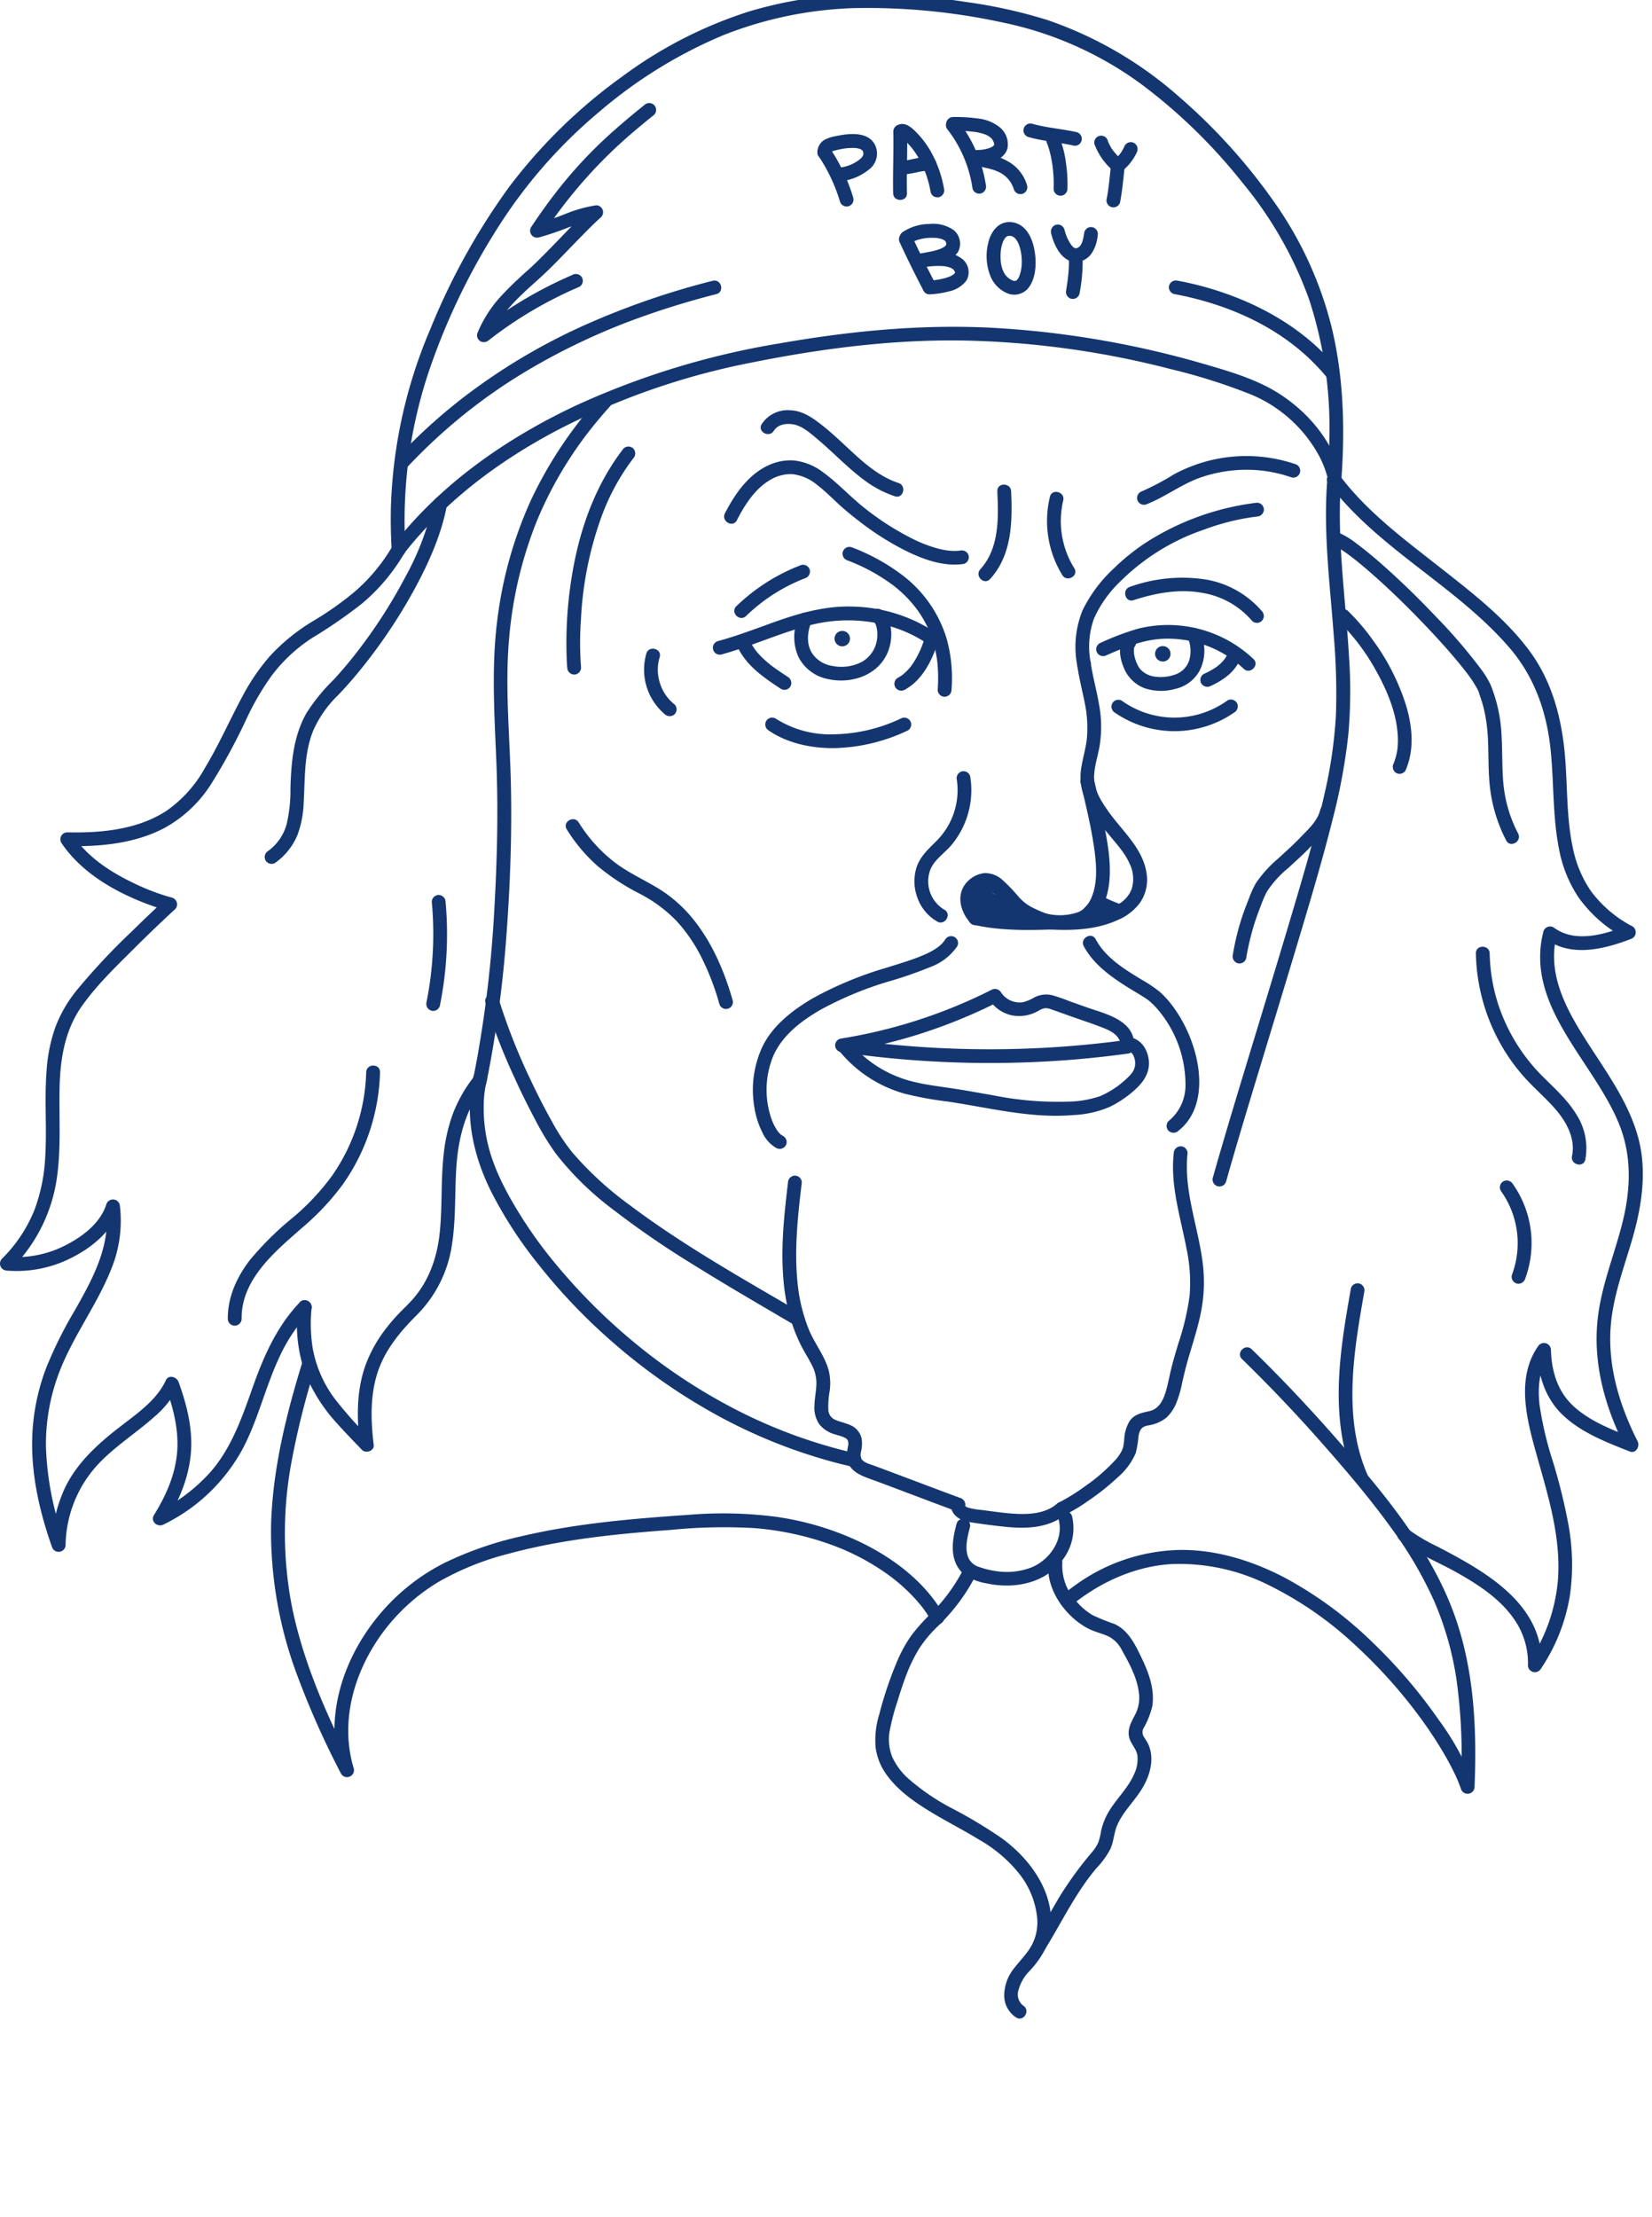 <?xml version="1.0" encoding="UTF-8" standalone="no"?> <svg xmlns:dc="http://purl.org/dc/elements/1.1/" xmlns:cc="http://creativecommons.org/ns#" xmlns:rdf="http://www.w3.org/1999/02/22-rdf-syntax-ns#" xmlns:svg="http://www.w3.org/2000/svg" xmlns="http://www.w3.org/2000/svg" xmlns:sodipodi="http://sodipodi.sourceforge.net/DTD/sodipodi-0.dtd" xmlns:inkscape="http://www.inkscape.org/namespaces/inkscape" width="356.11" height="477.686" viewBox="0 0 356.11 477.686" version="1.1" id="svg170" sodipodi:docname="strendovous.svg" inkscape:version="0.92.3 (2405546, 2018-03-11)"><defs id="defs4"><style id="style2">.a{fill:#143670;}.b{fill:none;stroke:#143670;stroke-miterlimit:10;}</style></defs><g transform="translate(-2382.96,-2.44)" id="g168"><g transform="translate(2382.929,1.151)" id="g162"><path inkscape:connector-curvature="0" class="a" d="m 2527.6,120.836 a 101.42,101.42 0 0 1 4.777,-37.562 143.138,143.138 0 0 1 15.232,-31.931 107.15,107.15 0 0 1 21.708,-24.757 101.034,101.034 0 0 1 26.722,-16.532 83.419,83.419 0 0 1 28.142,-5.861 137.634,137.634 0 0 1 32.147,3.092 76.637,76.637 0 0 1 30.355,13.638 118.3,118.3 0 0 1 21.4,20.961 83.43,83.43 0 0 1 14.375,25.284 88.686,88.686 0 0 1 4.3,29.668 c -0.03,2.806 -0.155,5.61 -0.348,8.409 -0.132,1.912 2.846,1.9 2.978,0 0.742,-10.794 0.417,-21.748 -2.144,-32.3 a 80.269,80.269 0 0 0 -12.27,-26.818 124.627,124.627 0 0 0 -20.67,-22.889 83.707,83.707 0 0 0 -28.39,-16.505 108.273,108.273 0 0 0 -17.638,-3.89 142.186,142.186 0 0 0 -16.537,-1.626 91.535,91.535 0 0 0 -29.812,3.615 93.347,93.347 0 0 0 -27.582,14.085 113.5,113.5 0 0 0 -24.454,23.883 144.415,144.415 0 0 0 -16.954,30.613 105.579,105.579 0 0 0 -8.459,37.791 c -0.1,3.213 -0.038,6.427 0.146,9.635 0.109,1.905 3.088,1.918 2.977,0 z" transform="translate(-2440.167,-1.151)" id="path6" style="fill:#143670"></path><path inkscape:connector-curvature="0" class="a" d="m 2467.589,200.385 a 38.649,38.649 0 0 1 -7.918,9.644 67.864,67.864 0 0 1 -9.077,6.461 42.085,42.085 0 0 0 -9.388,7.565 44.921,44.921 0 0 0 -5.969,8.712 c -2.757,5.13 -5.078,10.441 -8.089,15.44 a 27.4,27.4 0 0 1 -8.21,9.2 c -6.289,4.138 -14.145,4.86 -21.484,4.7 a 1.5,1.5 0 0 0 -1.285,2.24 c 4.771,7.113 13.018,11.414 20.953,14.069 0.7,0.235 1.408,0.464 2.125,0.653 l -0.657,-2.489 c -2.47,2.266 -4.89,4.588 -7.282,6.935 a 141.613,141.613 0 0 0 -11.8,12.61 28.743,28.743 0 0 0 -4.637,8.035 34.822,34.822 0 0 0 -1.858,9.172 c -0.527,6.4 0.115,12.826 -0.335,19.229 a 37.548,37.548 0 0 1 -2.25,10.808 31.067,31.067 0 0 1 -7.057,10.639 1.508,1.508 0 0 0 1.052,2.542 26.1,26.1 0 0 0 15,-3.318 c 4.067,-2.231 7.894,-5.632 9.336,-10.169 l -2.924,-0.4 c 1.08,8.436 -2.749,15.417 -6.827,22.584 a 90.289,90.289 0 0 0 -6.06,12.2 45.958,45.958 0 0 0 -3.045,15.233 c -0.214,8 1.61,15.941 4.27,23.441 a 1.5,1.5 0 0 0 2.925,-0.4 26.181,26.181 0 0 1 7.126,-17.564 c 3.658,-3.853 8.182,-6.667 12.117,-10.2 a 19.941,19.941 0 0 0 4.953,-6.283 l -2.721,-0.356 c 1.584,4.369 2.829,8.9 2.617,13.592 -0.235,5.187 -2.352,9.982 -5.052,14.34 -0.825,1.333 0.77,2.68 2.037,2.037 a 38.54,38.54 0 0 0 17.336,-16.781 c 3.119,-6.109 4.687,-12.838 7.552,-19.051 a 36.1,36.1 0 0 1 6.652,-9.989 c 1.327,-1.383 -0.775,-3.491 -2.105,-2.105 -5.016,5.227 -7.832,11.706 -10.218,18.443 -2.272,6.417 -4.519,12.938 -9.067,18.157 a 38.072,38.072 0 0 1 -11.653,8.755 l 2.037,2.037 c 2.93,-4.73 5.12,-9.931 5.443,-15.54 0.289,-5.037 -1.006,-9.99 -2.708,-14.686 -0.391,-1.077 -2.135,-1.62 -2.721,-0.356 -2.048,4.425 -6.411,7.321 -10.2,10.268 -4.632,3.607 -9.04,7.621 -11.6,13.013 a 30.822,30.822 0 0 0 -2.806,12.268 l 2.924,-0.4 a 64.885,64.885 0 0 1 -4.177,-20.892 43.421,43.421 0 0 1 2.6,-15.252 c 2.906,-8.05 8.243,-14.89 11.419,-22.807 a 27.437,27.437 0 0 0 1.928,-13.711 1.5,1.5 0 0 0 -2.925,-0.4 c -1.233,3.881 -4.773,6.688 -8.238,8.535 a 23.245,23.245 0 0 1 -13.222,2.765 l 1.053,2.541 a 34.454,34.454 0 0 0 9.689,-19.16 c 0.99,-6.468 0.511,-12.981 0.631,-19.491 0.116,-6.3 1.059,-12.569 4.767,-17.836 3.2,-4.548 7.341,-8.532 11.27,-12.441 2.9,-2.888 5.851,-5.732 8.866,-8.5 a 1.5,1.5 0 0 0 -0.656,-2.489 46.851,46.851 0 0 1 -8.165,-3.085 c -5.007,-2.387 -9.994,-5.585 -13.134,-10.268 l -1.286,2.24 c 7.089,0.158 14.514,-0.538 20.894,-3.872 a 27.719,27.719 0 0 0 10.182,-9.6 128.112,128.112 0 0 0 7.672,-14.192 57.382,57.382 0 0 1 5.31,-9.06 33.986,33.986 0 0 1 8.737,-8.134 108.294,108.294 0 0 0 10.677,-7.355 41.393,41.393 0 0 0 9.234,-10.975 1.49,1.49 0 0 0 -2.571,-1.5 z" transform="translate(-2382.929,-81.45)" id="path8" style="fill:#143670"></path><path inkscape:connector-curvature="0" class="a" d="m 2490.679,442.4 a 32,32 0 0 0 1.807,14.845 36.476,36.476 0 0 0 6.913,10.519 c 1.648,1.843 3.384,3.606 5.094,5.391 0.823,0.858 2.7,0.266 2.542,-1.053 -0.625,-5.184 -0.8,-10.494 0.8,-15.5 1.586,-4.954 4.9,-8.918 8.551,-12.555 A 26.905,26.905 0 0 0 2523.894,429 c 0.862,-5.423 0.6,-10.919 0.932,-16.382 0.378,-6.328 1.868,-12.518 5.813,-17.619 a 1.539,1.539 0 0 0 0,-2.106 1.5,1.5 0 0 0 -2.1,0 30.214,30.214 0 0 0 -4.605,8.292 36.753,36.753 0 0 0 -1.832,8.445 c -0.607,5.483 -0.268,11.018 -0.813,16.5 -0.545,5.482 -2.314,10.693 -6.056,14.818 -1.021,1.126 -2.151,2.149 -3.183,3.266 a 42.04,42.04 0 0 0 -2.79,3.362 28.853,28.853 0 0 0 -3.763,6.747 c -2.215,5.645 -2.15,11.847 -1.435,17.778 l 2.542,-1.053 a 88.383,88.383 0 0 1 -8.054,-9.01 25.864,25.864 0 0 1 -4.721,-11.092 34.237,34.237 0 0 1 -0.167,-8.547 1.5,1.5 0 0 0 -1.489,-1.489 1.52,1.52 0 0 0 -1.489,1.489 z" transform="translate(-2426.445,-159.435)" id="path10" style="fill:#143670"></path><path inkscape:connector-curvature="0" class="a" d="m 2527.308,170.6 c 8.925,-11.447 20.754,-20.258 33.555,-26.945 a 155.316,155.316 0 0 1 41.163,-14.307 c 15.864,-3.2 32.047,-5.265 48.255,-4.759 a 192.935,192.935 0 0 1 42.482,6.118 125.231,125.231 0 0 1 17.337,5.493 29.623,29.623 0 0 1 14.668,13.336 22.392,22.392 0 0 1 1.827,4.818 c 0.474,1.856 3.346,1.07 2.871,-0.791 -1.873,-7.332 -7.094,-13.562 -13.4,-17.587 -4.973,-3.176 -10.911,-4.856 -16.529,-6.489 a 203.044,203.044 0 0 0 -42.352,-7.516 c -16.393,-1.163 -32.677,0.349 -48.829,3.184 a 172.253,172.253 0 0 0 -43.878,13.39 c -13.375,6.3 -26.028,14.757 -35.887,25.868 q -1.763,1.987 -3.4,4.086 a 1.54,1.54 0 0 0 0,2.105 1.5,1.5 0 0 0 2.106,0 z" transform="translate(-2440.311,-49.862)" id="path12" style="fill:#143670"></path><path inkscape:connector-curvature="0" class="a" d="m 2863.6,176.667 c 10.729,14.248 27.569,22.113 39.1,35.548 5.273,6.141 7.914,13.582 8.787,21.555 0.787,7.188 0.429,14.5 1.825,21.622 a 28.13,28.13 0 0 0 4.179,10.491 29.182,29.182 0 0 0 10.183,8.9 l 0.355,-2.721 c -4.885,1.877 -11.234,3.834 -15.866,0.357 a 1.5,1.5 0 0 0 -2.187,0.89 c -4.121,16.106 10.969,28.037 16.386,41.683 2.789,7.027 2.388,14.344 0.524,21.55 -1.661,6.419 -4.171,12.6 -5.082,19.206 -1.4,10.159 1.365,19.908 5.919,28.948 l 1.681,-2.187 c -4.451,-1.762 -9.289,-3.574 -12.879,-6.854 -3.508,-3.2 -4.792,-7.564 -4.931,-12.208 a 1.5,1.5 0 0 0 -2.774,-0.751 c -4.6,6.617 -2.607,15.065 -0.628,22.237 2.541,9.209 5.631,18.431 4.91,28.124 a 37.058,37.058 0 0 1 -6.258,17.662 l 2.774,0.752 c 0.334,-13.328 -12.189,-20.246 -22.464,-25.605 a 39.209,39.209 0 0 1 -6.027,-3.527 c -1.474,-1.2 -3.593,0.9 -2.105,2.105 3.583,2.916 8.094,4.663 12.1,6.9 4.877,2.729 9.914,5.985 12.965,10.8 a 16.416,16.416 0 0 1 2.555,9.321 1.5,1.5 0 0 0 2.775,0.752 39.773,39.773 0 0 0 6.3,-16.006 47.9,47.9 0 0 0 -0.319,-14.931 124.354,124.354 0 0 0 -3.394,-13.81 75.07,75.07 0 0 1 -2.858,-12.134 c -0.444,-3.937 -0.069,-7.816 2.241,-11.141 l -2.774,-0.752 c 0.159,5.3 1.657,10.411 5.605,14.13 4,3.771 9.362,5.813 14.391,7.8 1.31,0.519 2.205,-1.147 1.681,-2.187 -3.993,-7.927 -6.6,-16.517 -5.749,-25.462 0.629,-6.573 3.1,-12.75 4.854,-19.064 1.9,-6.841 2.9,-14.193 0.962,-21.142 -2.108,-7.56 -6.863,-14 -11.031,-20.517 -4.378,-6.848 -8.626,-14.534 -6.483,-22.908 l -2.187,0.89 c 5.274,3.957 12.551,2.1 18.161,-0.058 a 1.51,1.51 0 0 0 0.355,-2.721 26.15,26.15 0 0 1 -8.942,-7.587 25.173,25.173 0 0 1 -3.873,-9.166 c -1.518,-6.893 -1.123,-14.058 -1.829,-21.049 -0.8,-7.879 -2.958,-15.511 -7.8,-21.9 -5.134,-6.786 -11.981,-12.087 -18.618,-17.316 -7.721,-6.082 -15.986,-12.108 -21.951,-20.03 -1.139,-1.512 -3.725,-0.03 -2.571,1.5 z" transform="translate(-2577.243,-71.284)" id="path14" style="fill:#143670"></path><path inkscape:connector-curvature="0" class="a" d="m 2487.807,495.676 c -3.508,11.407 -6.415,23.169 -6.723,35.155 a 88.356,88.356 0 0 0 5.734,32.5 184.533,184.533 0 0 0 9.386,21.011 1.5,1.5 0 0 0 2.721,-1.147 c -3.128,-10.3 0.149,-21.22 6.459,-29.621 a 41.486,41.486 0 0 1 11.872,-10.664 60.267,60.267 0 0 1 15.092,-6.042 c 11.368,-3.094 23.188,-4.26 34.9,-5.121 a 116.233,116.233 0 0 1 17.993,-0.389 63.53,63.53 0 0 1 16.454,3.532 50.435,50.435 0 0 1 12.466,6.552 38.852,38.852 0 0 1 4.569,3.9 q 0.989,0.988 1.9,2.051 a 21.275,21.275 0 0 1 1.513,1.948 q 0.71,1.013 1.325,2.087 a 1.49,1.49 0 0 0 2.572,-1.5 c -4.287,-7.493 -11.852,-12.9 -19.62,-16.326 a 62.974,62.974 0 0 0 -16.238,-4.649 88.911,88.911 0 0 0 -19.134,-0.45 c -12.1,0.823 -24.288,1.845 -36.116,4.639 a 75.523,75.523 0 0 0 -16.3,5.635 44.2,44.2 0 0 0 -13.391,10.3 c -7.416,8.4 -11.905,19.71 -10.1,30.98 a 29.772,29.772 0 0 0 0.913,3.931 l 2.721,-1.147 c -5.662,-11.031 -10.766,-22.54 -13.227,-34.754 a 83.388,83.388 0 0 1 0,-31.283 174.347,174.347 0 0 1 5.127,-20.331 c 0.564,-1.835 -2.309,-2.62 -2.871,-0.791 z" transform="translate(-2422.623,-200.767)" id="path16" style="fill:#143670"></path><path inkscape:connector-curvature="0" class="a" d="m 2769.144,546.478 c 6.2,-5.037 13.735,-8.424 21.568,-8.886 a 42.985,42.985 0 0 1 20.95,4.543 76.935,76.935 0 0 1 18.634,12.923 108.047,108.047 0 0 1 14.261,15.969 89,89 0 0 1 4.944,7.543 c 0.653,1.123 1.275,2.263 1.856,3.425 q 0.384,0.769 0.74,1.552 c 0.107,0.238 0.211,0.477 0.316,0.716 0.105,0.239 -0.118,-0.295 0.033,0.079 0.052,0.128 0.1,0.255 0.155,0.383 q 0.262,0.658 0.49,1.33 a 1.5,1.5 0 0 0 2.924,-0.4 c 0.551,-13.176 -0.14,-26.671 -5.069,-39.053 -5.094,-12.8 -13.984,-23.6 -22.888,-33.934 -6.38,-7.4 -13.065,-14.547 -20.066,-21.365 -1.374,-1.337 -3.481,0.766 -2.106,2.106 q 9.191,8.949 17.66,18.6 c 5.172,5.872 10.265,11.878 14.827,18.241 a 85.336,85.336 0 0 1 8.994,15.443 68.043,68.043 0 0 1 4.721,16.526 118.373,118.373 0 0 1 0.948,23.432 l 2.924,-0.4 a 57.494,57.494 0 0 0 -7.569,-13.955 110.412,110.412 0 0 0 -14.238,-16.709 84.253,84.253 0 0 0 -19.01,-14.042 c -6.818,-3.572 -14.365,-5.972 -22.114,-6.006 a 39.683,39.683 0 0 0 -23.052,7.578 c -1.005,0.714 -1.983,1.467 -2.939,2.244 a 1.5,1.5 0 0 0 0,2.105 1.523,1.523 0 0 0 2.1,0 z" transform="translate(-2538.128,-199.247)" id="path18" style="fill:#143670"></path><path inkscape:connector-curvature="0" class="a" d="m 2581.655,146.381 a 90.286,90.286 0 0 0 -14.961,22.311 88.144,88.144 0 0 0 -7.251,25.606 c -1.332,10.162 -0.678,20.323 -0.256,30.522 0.447,10.83 0.182,21.715 -0.448,32.534 a 258.329,258.329 0 0 1 -3.808,32.376 q -0.372,2 -0.782,3.987 a 1.524,1.524 0 0 0 1.04,1.831 1.5,1.5 0 0 0 1.831,-1.04 253.379,253.379 0 0 0 4.379,-32.32 c 0.791,-10.745 1.181,-21.594 0.933,-32.367 -0.24,-10.393 -1.3,-20.8 -0.385,-31.187 a 87.8,87.8 0 0 1 6.024,-25.471 83.649,83.649 0 0 1 13.537,-22.087 q 1.1,-1.313 2.253,-2.589 c 1.277,-1.423 -0.822,-3.535 -2.105,-2.106 z" transform="translate(-2452.174,-59.704)" id="path20" style="fill:#143670"></path><path inkscape:connector-curvature="0" class="a" d="m 2846.636,175.844 c -0.915,11.284 0.58,22.6 1.408,33.842 a 142.778,142.778 0 0 1 0.455,16.723 99.041,99.041 0 0 1 -2.526,17.424 c -2.143,9.524 -4.978,18.9 -7.764,28.258 -2.677,8.985 -5.421,17.951 -8.146,26.922 -2.512,8.273 -5.03,16.545 -7.417,24.855 q -0.354,1.233 -0.7,2.467 a 1.49,1.49 0 0 0 2.872,0.791 c 2.271,-8.051 4.7,-16.056 7.13,-24.06 2.747,-9.063 5.521,-18.119 8.24,-27.19 2.7,-9.006 5.409,-18.03 7.685,-27.154 a 126.439,126.439 0 0 0 3.307,-18.071 107.15,107.15 0 0 0 0.125,-16.749 c -0.65,-11.348 -2.285,-22.683 -1.914,-34.071 q 0.065,-2 0.226,-3.987 a 1.5,1.5 0 0 0 -1.489,-1.489 1.52,1.52 0 0 0 -1.489,1.489 z" transform="translate(-2560.486,-71.212)" id="path22" style="fill:#143670"></path><path inkscape:connector-curvature="0" class="a" d="m 2558.688,365.052 a 130.435,130.435 0 0 0 6.134,15.846 q 2.077,4.6 4.449,9.057 a 58.884,58.884 0 0 0 4.5,7.452 64.773,64.773 0 0 0 12.2,11.986 194.856,194.856 0 0 0 17.049,11.754 c 7.317,4.579 14.788,8.907 22.232,13.275 a 1.49,1.49 0 0 0 1.5,-2.571 c -12.5,-7.335 -25.265,-14.463 -36.875,-23.181 a 72.64,72.64 0 0 1 -12.481,-11.428 43.555,43.555 0 0 1 -4.33,-6.546 c -1.657,-2.944 -3.189,-5.957 -4.626,-9.014 a 128.868,128.868 0 0 1 -6.888,-17.422 c -0.552,-1.829 -3.427,-1.05 -2.871,0.791 z" transform="translate(-2453.995,-147.608)" id="path24" style="fill:#143670"></path><path inkscape:connector-curvature="0" class="a" d="m 2553.861,392.011 c -2.023,8.366 -0.073,17.015 3.642,24.6 a 89.969,89.969 0 0 0 10.241,15.867 124.42,124.42 0 0 0 16.106,16.882 127,127 0 0 0 21.6,15.241 113.965,113.965 0 0 0 26.48,10.72 q 1.811,0.474 3.637,0.884 c 1.866,0.422 2.662,-2.449 0.791,-2.871 a 109.7,109.7 0 0 1 -26.345,-9.659 122,122 0 0 1 -21.638,-14.365 126.228,126.228 0 0 1 -16.548,-16.492 94.516,94.516 0 0 1 -10.64,-15.544 c -0.624,-1.163 -1.216,-2.343 -1.765,-3.544 q -0.184,-0.4 -0.361,-0.807 c -0.054,-0.123 -0.107,-0.247 -0.161,-0.371 -0.11,-0.253 0,0 0.016,0.04 -0.036,-0.087 -0.073,-0.174 -0.108,-0.261 -0.214,-0.523 -0.421,-1.048 -0.616,-1.579 a 33.552,33.552 0 0 1 -2.076,-14.122 24.262,24.262 0 0 1 0.618,-3.828 c 0.45,-1.862 -2.42,-2.656 -2.872,-0.791 z" transform="translate(-2451.742,-158.825)" id="path26" style="fill:#143670"></path><path inkscape:connector-curvature="0" class="a" d="m 2811.43,185.238 a 56.78,56.78 0 0 0 -21.557,7.142 44.977,44.977 0 0 0 -9.224,6.944 30.489,30.489 0 0 0 -6.82,9.107 21.043,21.043 0 0 0 -1.12,12.006 1.5,1.5 0 0 0 1.832,1.04 1.525,1.525 0 0 0 1.04,-1.831 17.976,17.976 0 0 1 0.717,-9.452 25.727,25.727 0 0 1 5.925,-8.233 46.941,46.941 0 0 1 17.828,-10.94 49.807,49.807 0 0 1 11.381,-2.805 1.533,1.533 0 0 0 1.489,-1.489 1.5,1.5 0 0 0 -1.489,-1.489 z" transform="translate(-2540.444,-75.612)" id="path28" style="fill:#143670"></path><path inkscape:connector-curvature="0" class="a" d="m 2734.907,327.907 a 5.067,5.067 0 0 1 -1.3,-2.627 2.449,2.449 0 0 1 0.839,-2.25 3.9,3.9 0 0 1 1.305,-0.732 1.4,1.4 0 0 1 1.1,0.1 10.165,10.165 0 0 1 2.937,2.629 24.594,24.594 0 0 0 3.4,3.356 14.453,14.453 0 0 0 4.374,2.209 15.1,15.1 0 0 0 9.146,0 7.373,7.373 0 0 0 2.878,-1.8 26.12,26.12 0 0 1 2.235,-2.18 h -2.121 a 6.377,6.377 0 0 0 2.395,1.334 c 0.207,0.087 0.414,0.172 0.621,0.258 l 0.333,0.138 c -0.135,-0.057 -0.091,-0.039 0.017,0.008 0.173,0.077 0.343,0.16 0.515,0.239 a 0.966,0.966 0 0 0 0.155,0.085 q 0.148,0.1 -0.038,-0.039 a 1.151,1.151 0 0 1 -0.474,-1.009 l 0.2,-0.752 -0.016,0.025 0.534,-0.534 c 0.087,-0.066 0.374,-0.1 -0.01,-0.035 -0.193,0.032 -0.386,0.1 -0.576,0.144 l -1.433,0.363 c -0.86,0.217 -1.72,0.444 -2.591,0.612 a 1.5,1.5 0 0 0 -1.04,1.831 1.519,1.519 0 0 0 1.831,1.04 c 1.183,-0.227 2.35,-0.551 3.517,-0.847 1.148,-0.291 2.963,-0.61 2.5,-2.285 -0.291,-1.047 -1.554,-1.405 -2.436,-1.772 -0.566,-0.235 -0.621,-0.245 -1.133,-0.484 -0.211,-0.1 -0.415,-0.205 -0.619,-0.315 a 2.456,2.456 0 0 1 -0.219,-0.137 c 0.116,0.079 0.216,0.2 0.068,0.026 a 1.524,1.524 0 0 0 -2.106,0 23.2,23.2 0 0 0 -2.155,2.1 c -0.133,0.137 -0.27,0.272 -0.412,0.4 -0.072,0.064 -0.145,0.126 -0.219,0.188 -0.178,0.147 0.3,-0.186 -0.029,0.016 a 4.048,4.048 0 0 1 -1.137,0.561 11.939,11.939 0 0 1 -12.648,-3.5 33.986,33.986 0 0 0 -3.355,-3.49 5.535,5.535 0 0 0 -3.968,-1.513 6.1,6.1 0 0 0 -4.034,2.3 c -2.06,2.645 -1.008,6.146 1.053,8.432 1.286,1.427 3.386,-0.684 2.106,-2.105 z" transform="translate(-2523.576,-129.827)" id="path30" style="fill:#143670"></path><path inkscape:connector-curvature="0" class="a" d="m 2734.653,331.206 c 5.421,1.25 11.11,1.22 16.64,1.03 a 1.5,1.5 0 0 0 0.4,-2.924 35.325,35.325 0 0 1 -4.889,-2.088 14.517,14.517 0 0 1 -3.878,-3.188 7.279,7.279 0 0 0 -4.032,-2.7 4.049,4.049 0 0 0 -4.318,1.772 1.49,1.49 0 0 0 2.571,1.5 0.746,0.746 0 0 1 0.7,-0.381 2.075,2.075 0 0 1 1.332,0.357 c 1.233,0.76 2.045,2.125 3.114,3.086 2.455,2.206 5.557,3.387 8.61,4.509 l 0.4,-2.924 c -5.259,0.18 -10.691,0.266 -15.848,-0.924 -1.865,-0.43 -2.661,2.44 -0.792,2.871 z" transform="translate(-2524.771,-130.639)" id="path32" style="fill:#143670"></path><path inkscape:connector-curvature="0" class="a" d="m 2742.425,326.383 c -0.194,-0.007 -0.388,-0.021 -0.583,-0.036 -0.3,-0.024 -0.106,-0.008 -0.039,0 -0.1,-0.013 -0.192,-0.03 -0.288,-0.046 a 9.431,9.431 0 0 1 -1.2,-0.295 q -0.243,-0.077 -0.483,-0.167 c -0.09,-0.034 -0.182,-0.068 -0.271,-0.107 0.214,0.091 -0.012,-0.009 -0.045,-0.026 a 11.5,11.5 0 0 1 -1.088,-0.594 c -0.164,-0.1 -0.323,-0.216 -0.483,-0.328 -0.2,-0.141 0.146,0.12 -0.046,-0.032 -0.076,-0.06 -0.151,-0.123 -0.225,-0.186 -0.5,-0.428 -0.914,-0.973 -1.64,-0.982 a 2.529,2.529 0 0 0 -2.1,1.225 3.642,3.642 0 0 0 0.47,4.145 c 1.167,1.341 3.141,1.358 4.771,1.359 a 13.057,13.057 0 0 1 1.339,0.057 c 0.31,0.032 0.126,0.018 0.06,0.007 0.151,0.024 0.3,0.051 0.453,0.082 q 0.3,0.062 0.6,0.144 c 0.247,0.067 0.49,0.145 0.73,0.232 0.1,0.035 0.191,0.071 0.287,0.11 -0.183,-0.073 0.075,0.035 0.136,0.063 a 9.956,9.956 0 0 1 1.268,0.715 1.5,1.5 0 0 0 2.037,-0.534 1.523,1.523 0 0 0 -0.534,-2.037 10.849,10.849 0 0 0 -3.653,-1.548 22.962,22.962 0 0 0 -3.892,-0.28 c -0.145,-0.007 -0.289,-0.017 -0.434,-0.029 -0.439,-0.039 0.257,0.071 -0.167,-0.029 -0.138,-0.032 -0.272,-0.067 -0.408,-0.1 -0.37,-0.1 0.176,0.124 -0.163,-0.062 a 2.13,2.13 0 0 1 -0.185,-0.106 q -0.172,-0.111 0.091,0.086 c 0,0 -0.2,-0.191 -0.2,-0.194 0.134,0.182 0.157,0.207 0.066,0.077 l -0.048,-0.08 c -0.183,-0.32 0.022,-0.007 -0.01,0.013 0,0 -0.068,-0.236 -0.08,-0.272 -0.1,-0.289 0,0.307 0,0.025 0,-0.091 0,-0.184 0,-0.275 -0.01,-0.308 -0.058,0.32 0,0.045 a 1.6,1.6 0 0 1 0.048,-0.164 c -0.1,0.212 -0.119,0.267 -0.068,0.165 0.152,-0.281 -0.143,0.14 -0.05,0.039 0.213,-0.233 -0.174,0.109 -0.054,0.036 q 0.149,-0.082 -0.169,0.067 0.231,-0.058 -0.137,0 l -1.053,-0.436 a 11.133,11.133 0 0 0 7.448,3.234 1.5,1.5 0 0 0 1.489,-1.489 1.52,1.52 0 0 0 -1.489,-1.489 z" transform="translate(-2524.729,-131.577)" id="path34" style="fill:#143670"></path><path inkscape:connector-curvature="0" class="a" d="m 2689.047,204.123 a 40.288,40.288 0 0 1 9.581,5.18 26.286,26.286 0 0 1 5.611,5.694 24.17,24.17 0 0 1 1.925,3.243 18.412,18.412 0 0 1 1.156,2.863 25.6,25.6 0 0 1 0.773,2.989 c 0.094,0.476 0.172,0.955 0.241,1.435 0.057,0.4 -0.038,-0.326 0.01,0.071 0.01,0.077 0.019,0.154 0.028,0.231 q 0.046,0.4 0.081,0.8 a 35,35 0 0 1 0.024,5.376 1.489,1.489 0 0 0 2.978,0 31.509,31.509 0 0 0 -1.1,-11.184 27.005,27.005 0 0 0 -9.146,-13.26 43.01,43.01 0 0 0 -11.364,-6.306 1.5,1.5 0 0 0 -1.832,1.04 1.523,1.523 0 0 0 1.04,1.831 z" transform="translate(-2506.312,-82.062)" id="path36" style="fill:#143670"></path><path inkscape:connector-curvature="0" class="a" d="m 2782.033,235.982 c 4.051,-1.772 8.139,-3.452 12.62,-3.558 a 24.011,24.011 0 0 1 11.448,2.6 23.191,23.191 0 0 1 5.483,3.879 c 1.386,1.324 3.494,-0.778 2.106,-2.106 a 26.776,26.776 0 0 0 -24.8,-6.553 56.537,56.537 0 0 0 -8.355,3.171 1.5,1.5 0 0 0 -0.534,2.037 1.526,1.526 0 0 0 2.037,0.534 z" transform="translate(-2543.467,-93.495)" id="path38" style="fill:#143670"></path><path inkscape:connector-curvature="0" class="a" d="m 2789.065,232.968 c -1.1,1.68 -0.647,4.1 0.042,5.844 a 7.877,7.877 0 0 0 4.471,4.662 11.207,11.207 0 0 0 6.669,0.214 7.965,7.965 0 0 0 5.371,-4.039 9.465,9.465 0 0 0 0.149,-8.052 1.536,1.536 0 0 0 -1.831,-1.04 1.5,1.5 0 0 0 -1.04,1.831 7.177,7.177 0 0 1 0.423,5.144 4.8,4.8 0 0 1 -3.1,3.067 9.2,9.2 0 0 1 -4.688,0.366 5.063,5.063 0 0 1 -2.158,-0.994 3.783,3.783 0 0 1 -1.219,-1.57 7.673,7.673 0 0 1 -0.724,-2.34 6.523,6.523 0 0 1 -0.02,-0.975 1.184,1.184 0 0 1 0.223,-0.614 c 1.052,-1.608 -1.525,-3.1 -2.571,-1.5 z" transform="translate(-2546.945,-93.924)" id="path40" style="fill:#143670"></path><path inkscape:connector-curvature="0" class="a" d="m 2823.432,239.057 c 0.193,-0.457 -0.029,0.047 -0.086,0.163 q -0.108,0.215 -0.228,0.423 a 7.785,7.785 0 0 1 -0.5,0.759 c -0.192,0.26 0.139,-0.17 0.041,-0.052 -0.05,0.06 -0.1,0.122 -0.151,0.182 -0.093,0.11 -0.19,0.218 -0.289,0.323 a 9.243,9.243 0 0 1 -0.694,0.662 c -0.123,0.106 -0.258,0.2 -0.378,0.311 0.078,-0.071 0.261,-0.2 0.071,-0.058 -0.066,0.05 -0.134,0.1 -0.2,0.147 -0.269,0.19 -0.545,0.369 -0.826,0.539 a 19.484,19.484 0 0 1 -1.958,1.021 1.494,1.494 0 0 0 -0.534,2.037 1.531,1.531 0 0 0 2.037,0.534 16.136,16.136 0 0 0 3.958,-2.478 10.024,10.024 0 0 0 2.609,-3.719 1.49,1.49 0 0 0 -0.15,-1.148 1.489,1.489 0 0 0 -2.037,-0.534 1.77,1.77 0 0 0 -0.685,0.89 z" transform="translate(-2558.714,-96.944)" id="path42" style="fill:#143670"></path><path inkscape:connector-curvature="0" class="a" d="m 2792.1,217.186 c 4.7,-1.534 9.807,-2.478 14.739,-1.579 a 17.891,17.891 0 0 1 10.794,6.045 1.5,1.5 0 0 0 2.106,0 1.523,1.523 0 0 0 0,-2.106 20.411,20.411 0 0 0 -12.108,-6.811 33.492,33.492 0 0 0 -16.322,1.58 c -1.814,0.591 -1.038,3.468 0.791,2.871 z" transform="translate(-2547.704,-86.566)" id="path44" style="fill:#143670"></path><path inkscape:connector-curvature="0" class="b" d="M 2803.52,239.824" transform="translate(-2553.06,-97.695)" id="path46" style="fill:none;stroke:#143670;stroke-miterlimit:10"></path><path inkscape:connector-curvature="0" class="b" d="M 2687.765,234.649" transform="translate(-2506.236,-95.601)" id="path48" style="fill:none;stroke:#143670;stroke-miterlimit:10"></path><path inkscape:connector-curvature="0" class="a" d="m 2642.866,233.134 c 6.414,-1.747 12.478,-4.573 18.907,-6.26 a 32.753,32.753 0 0 1 16.572,-0.055 28.757,28.757 0 0 1 9.125,4.126 1.5,1.5 0 0 0 2.037,-0.534 1.519,1.519 0 0 0 -0.534,-2.037 33.365,33.365 0 0 0 -17.591,-5.557 c -6.33,-0.246 -12.255,1.56 -18.141,3.7 -3.693,1.34 -7.373,2.715 -11.167,3.749 a 1.49,1.49 0 0 0 0.792,2.871 z" transform="translate(-2487.328,-90.806)" id="path50" style="fill:#143670"></path><path inkscape:connector-curvature="0" class="a" d="m 2713.2,233.816 q -0.178,0.561 -0.378,1.114 -0.119,0.325 -0.245,0.646 c -0.036,0.092 -0.074,0.183 -0.111,0.275 -0.056,0.139 -0.1,0.22 -0.014,0.034 a 21.438,21.438 0 0 1 -1.3,2.546 c -0.25,0.411 -0.517,0.813 -0.8,1.2 -0.066,0.09 -0.179,0.23 -0.047,0.065 -0.082,0.1 -0.165,0.205 -0.25,0.306 q -0.232,0.277 -0.48,0.54 a 13.619,13.619 0 0 1 -1.054,0.978 c -0.128,0.11 0.165,-0.114 -0.061,0.045 -0.107,0.074 -0.212,0.151 -0.321,0.223 -0.217,0.144 -0.442,0.276 -0.671,0.4 a 1.5,1.5 0 0 0 -0.534,2.037 1.52,1.52 0 0 0 2.037,0.534 c 3.747,-2.047 5.862,-6.234 7.1,-10.151 a 1.5,1.5 0 0 0 -1.04,-1.832 1.521,1.521 0 0 0 -1.831,1.04 z" transform="translate(-2513.908,-94.827)" id="path52" style="fill:#143670"></path><path inkscape:connector-curvature="0" class="a" d="m 2671.36,225.5 a 10.547,10.547 0 0 0 0.072,8.548 9.038,9.038 0 0 0 5.9,4.6 c 5.5,1.4 11.9,-0.824 13.647,-6.609 0.815,-2.7 0.6,-6.437 -1.808,-8.253 a 1.5,1.5 0 0 0 -2.037,0.534 1.525,1.525 0 0 0 0.534,2.037 c -0.2,-0.153 0.25,0.326 0.1,0.129 0.038,0.051 0.274,0.471 0.23,0.373 a 4.909,4.909 0 0 1 0.344,1.355 7.621,7.621 0 0 1 -0.162,2.755 6.549,6.549 0 0 1 -3.239,4.137 9.656,9.656 0 0 1 -6.259,0.8 6.345,6.345 0 0 1 -4.4,-2.818 c -1.23,-2.041 -0.955,-4.528 -0.064,-6.789 a 1.5,1.5 0 0 0 -1.04,-1.831 1.524,1.524 0 0 0 -1.831,1.04 z" transform="translate(-2499.249,-91.118)" id="path54" style="fill:#143670"></path><path inkscape:connector-curvature="0" class="a" d="m 2695.97,189.356 c 0.207,-0.03 -0.273,0.025 -0.333,0.03 -0.194,0.014 -0.387,0.024 -0.581,0.029 a 12.563,12.563 0 0 1 -1.372,-0.046 15.292,15.292 0 0 1 -2.4,-0.441 28.486,28.486 0 0 1 -5.426,-2.059 59.291,59.291 0 0 1 -10.243,-6.5 c -3.19,-2.481 -5.913,-5.52 -9.179,-7.9 a 12.7,12.7 0 0 0 -6.146,-2.527 10.9,10.9 0 0 0 -5.271,0.869 c -4.542,1.911 -7.562,6.258 -9.738,10.5 -0.874,1.7 1.694,3.21 2.571,1.5 1.824,-3.553 4.207,-7.26 7.881,-9.074 a 8.754,8.754 0 0 1 1.96,-0.675 7.5,7.5 0 0 1 2.272,-0.169 10.153,10.153 0 0 1 5.266,2.369 c 1.736,1.328 3.268,2.908 4.885,4.372 1.282,1.16 2.624,2.25 3.993,3.3 a 60.539,60.539 0 0 0 10.245,6.5 c 3.827,1.872 8.09,3.412 12.405,2.788 a 1.5,1.5 0 0 0 1.041,-1.831 1.528,1.528 0 0 0 -1.832,-1.04 z" transform="translate(-2488.979,-69.408)" id="path56" style="fill:#143670"></path><path inkscape:connector-curvature="0" class="a" d="m 2741.241,180.125 c 0.26,5.722 0.456,12.28 -3.665,16.806 -1.288,1.414 0.812,3.526 2.106,2.105 4.717,-5.18 4.837,-12.3 4.536,-18.911 -0.087,-1.908 -3.064,-1.919 -2.978,0 z" transform="translate(-2526.222,-72.966)" id="path58" style="fill:#143670"></path><path inkscape:connector-curvature="0" class="a" d="m 2762.621,182.371 a 22.286,22.286 0 0 0 2.683,16.888 c 1.019,1.616 3.6,0.124 2.571,-1.5 a 19.235,19.235 0 0 1 -2.383,-14.593 c 0.445,-1.863 -2.426,-2.658 -2.871,-0.791 z" transform="translate(-2536.269,-74.024)" id="path60" style="fill:#143670"></path><path inkscape:connector-curvature="0" class="a" d="m 2796.452,178.8 c 4.146,-1.571 7.656,-4.392 11.86,-5.844 a 30.393,30.393 0 0 1 12.549,-1.535 29.258,29.258 0 0 1 7,1.523 1.489,1.489 0 0 0 0.792,-2.871 32.828,32.828 0 0 0 -26.126,2.218 57.421,57.421 0 0 1 -6.862,3.639 1.531,1.531 0 0 0 -1.04,1.831 1.5,1.5 0 0 0 1.831,1.04 z" transform="translate(-2549.438,-68.78)" id="path62" style="fill:#143670"></path><path inkscape:connector-curvature="0" class="a" d="m 2688.042,167.447 c -4.347,-1.434 -7.774,-4.608 -11.059,-7.666 -1.723,-1.6 -3.44,-3.223 -5.29,-4.682 -2.047,-1.613 -4.2,-3.189 -6.9,-3.315 a 6.714,6.714 0 0 0 -6.216,2.945 c -1.049,1.61 1.528,3.1 2.572,1.5 0.906,-1.39 2.444,-1.614 3.928,-1.454 2.1,0.226 4.011,1.981 5.567,3.286 3.4,2.855 6.436,6.125 10.016,8.772 a 23.491,23.491 0 0 0 6.592,3.482 c 1.824,0.6 2.606,-2.273 0.792,-2.871 z" transform="translate(-2494.33,-62.078)" id="path64" style="fill:#143670"></path><path inkscape:connector-curvature="0" class="a" d="m 2697.013,342.734 c -0.979,1.617 -2.973,2.667 -4.844,3.462 -2.546,1.08 -5.231,1.835 -7.862,2.676 a 78.241,78.241 0 0 0 -15.866,6.574 c -4.373,2.566 -8.751,5.922 -10.946,10.619 a 22.071,22.071 0 0 0 -1.676,12.734 18.259,18.259 0 0 0 1.748,5.562 7.319,7.319 0 0 0 3,3.352 1.528,1.528 0 0 0 2.037,-0.534 1.5,1.5 0 0 0 -0.534,-2.037 3.95,3.95 0 0 1 -0.564,-0.343 c 0.355,0.252 0.039,0.025 -0.045,-0.059 -0.114,-0.115 -0.23,-0.226 -0.339,-0.347 -0.092,-0.1 -0.179,-0.208 -0.265,-0.316 0.21,0.264 -0.021,-0.039 -0.089,-0.139 a 9.9,9.9 0 0 1 -0.547,-0.912 c -0.162,-0.3 -0.31,-0.614 -0.447,-0.93 0.119,0.276 -0.084,-0.219 -0.106,-0.276 q -0.112,-0.3 -0.214,-0.6 a 18.836,18.836 0 0 1 -0.631,-2.42 19.047,19.047 0 0 1 1.12,-10.973 c 1.964,-4.434 6.009,-7.484 10.1,-9.867 a 74.987,74.987 0 0 1 15.055,-6.216 89.538,89.538 0 0 0 8.771,-3.063 12.026,12.026 0 0 0 5.714,-4.444 1.49,1.49 0 0 0 -2.571,-1.5 z" transform="translate(-2493.199,-139.035)" id="path66" style="fill:#143670"></path><path inkscape:connector-curvature="0" class="a" d="m 2775.177,344.214 c 1.9,3.567 5.217,6.106 8.545,8.262 1.571,1.017 3.2,1.932 4.772,2.953 0.152,0.1 0.542,0.376 0.535,0.37 -0.1,-0.074 0.224,0.183 0.27,0.221 0.125,0.1 0.246,0.211 0.367,0.32 a 16.661,16.661 0 0 1 1.334,1.36 25.021,25.021 0 0 1 6.094,16.383 9.9,9.9 0 0 1 -3.637,7.8 1.5,1.5 0 0 0 0,2.105 1.527,1.527 0 0 0 2.106,0 c 5.341,-4.2 5.173,-11.867 3.339,-17.779 a 29.937,29.937 0 0 0 -4.374,-8.829 20.258,20.258 0 0 0 -2.92,-3.288 27.7,27.7 0 0 0 -3.944,-2.662 c -3.734,-2.277 -7.8,-4.74 -9.922,-8.72 -0.9,-1.692 -3.473,-0.189 -2.571,1.5 z" transform="translate(-2541.518,-139.013)" id="path68" style="fill:#143670"></path><path inkscape:connector-curvature="0" class="a" d="m 2687.171,374.787 a 113.583,113.583 0 0 0 33.328,-10.83 l -2.037,-0.534 a 7.724,7.724 0 0 0 4.8,3.434 8.294,8.294 0 0 0 5.946,-1 4.137,4.137 0 0 1 1.261,-0.508 3.431,3.431 0 0 1 1.552,0.3 c 1.283,0.434 2.555,0.9 3.833,1.356 2.358,0.835 4.743,1.616 7.076,2.518 1.632,0.631 3.52,1.555 3.864,3.389 a 1.5,1.5 0 0 0 1.831,1.04 1.52,1.52 0 0 0 1.04,-1.831 c -0.836,-4.465 -6.549,-5.695 -10.135,-6.965 l -3.708,-1.313 a 37.444,37.444 0 0 0 -3.8,-1.307 5.5,5.5 0 0 0 -3.783,0.484 9.381,9.381 0 0 1 -2.487,1.039 4.816,4.816 0 0 1 -4.711,-2.138 1.527,1.527 0 0 0 -2.037,-0.534 111.063,111.063 0 0 1 -32.616,10.53 1.5,1.5 0 0 0 -1.04,1.832 1.525,1.525 0 0 0 1.831,1.04 z" transform="translate(-2505.237,-146.792)" id="path70" style="fill:#143670"></path><path inkscape:connector-curvature="0" class="a" d="m 2587.988,301.957 a 35.291,35.291 0 0 0 6.656,7.908 48.181,48.181 0 0 0 9.051,5.944 30.44,30.44 0 0 1 7.994,5.927 34.312,34.312 0 0 1 5.287,7.709 55.485,55.485 0 0 1 3.914,10.169 1.49,1.49 0 0 0 2.871,-0.791 c -1.832,-6.387 -4.5,-12.64 -8.752,-17.8 a 29.325,29.325 0 0 0 -7.434,-6.431 c -3.133,-1.9 -6.5,-3.381 -9.4,-5.645 a 32.448,32.448 0 0 1 -7.614,-8.488 c -1.008,-1.625 -3.585,-0.132 -2.571,1.5 z" transform="translate(-2465.782,-121.936)" id="path72" style="fill:#143670"></path><path inkscape:connector-curvature="0" class="a" d="m 2848.078,295.637 c -0.575,2.394 -2.483,4.08 -4.12,5.794 -1.594,1.67 -3.3,3.194 -5,4.751 a 26.166,26.166 0 0 0 -4.762,5.277 21.444,21.444 0 0 0 -1.511,3.349 c -0.475,1.177 -0.93,2.364 -1.341,3.565 a 54.836,54.836 0 0 0 -2.11,8.5 1.532,1.532 0 0 0 1.04,1.831 1.5,1.5 0 0 0 1.832,-1.04 55.188,55.188 0 0 1 1.829,-7.652 c 0.372,-1.15 0.786,-2.286 1.225,-3.412 a 25.208,25.208 0 0 1 1.415,-3.312 21.75,21.75 0 0 1 4.49,-5 c 1.7,-1.556 3.405,-3.081 5,-4.75 2,-2.094 4.187,-4.19 4.886,-7.108 0.447,-1.863 -2.423,-2.657 -2.871,-0.792 z" transform="translate(-2563.449,-119.841)" id="path74" style="fill:#143670"></path><path inkscape:connector-curvature="0" class="a" d="m 2686.873,381.81 a 27.873,27.873 0 0 0 13.83,8.934 73.319,73.319 0 0 0 9.246,1.693 c 3.038,0.453 6.059,1.015 9.086,1.538 5.925,1.024 11.94,1.9 17.965,1.388 a 22.424,22.424 0 0 0 7.879,-1.734 23.178,23.178 0 0 0 5.783,-3.976 c 1.744,-1.634 2.983,-3.64 2.708,-6.119 -0.286,-2.592 -1.905,-4.781 -4.61,-5.055 a 1.5,1.5 0 0 0 -1.489,1.489 1.522,1.522 0 0 0 1.489,1.489 c -0.137,-0.014 0.313,0.083 0.392,0.114 -0.163,-0.065 0.21,0.127 0.264,0.163 a 3.19,3.19 0 0 1 0.484,0.529 3.662,3.662 0 0 1 0.531,2.04 3.343,3.343 0 0 1 -0.649,1.925 c -0.018,0.026 -0.089,0.124 -0.213,0.269 -0.152,0.179 -0.311,0.353 -0.475,0.522 -0.359,0.372 -0.74,0.724 -1.133,1.061 a 19.445,19.445 0 0 1 -5.108,3.216 22.439,22.439 0 0 1 -6.949,1.168 70.426,70.426 0 0 1 -16.08,-1.359 c -2.746,-0.475 -5.486,-0.981 -8.239,-1.409 -2.829,-0.44 -5.677,-0.756 -8.47,-1.406 a 25.627,25.627 0 0 1 -14.138,-8.585 1.5,1.5 0 0 0 -2.106,0 1.523,1.523 0 0 0 0,2.106 z" transform="translate(-2505.704,-153.778)" id="path76" style="fill:#143670"></path><path inkscape:connector-curvature="0" class="a" d="m 2690.131,382.6 a 222.257,222.257 0 0 0 46.859,1.4 c 4.39,-0.338 8.766,-0.819 13.128,-1.41 a 1.5,1.5 0 0 0 1.04,-1.831 1.529,1.529 0 0 0 -1.831,-1.04 218.8,218.8 0 0 1 -45.632,1.343 q -6.4,-0.479 -12.773,-1.332 a 1.54,1.54 0 0 0 -1.831,1.04 1.5,1.5 0 0 0 1.04,1.831 z" transform="translate(-2506.754,-154.275)" id="path78" style="fill:#143670"></path><path inkscape:connector-curvature="0" class="a" d="m 2723.139,284.279 a 15.488,15.488 0 0 1 -4.193,12.947 c -1.768,1.809 -3.659,3.382 -4.487,5.859 a 10.067,10.067 0 0 0 0.05,6.223 9.649,9.649 0 0 0 4.418,5.5 c 1.68,0.924 3.185,-1.647 1.5,-2.571 a 7.105,7.105 0 0 1 -2.94,-8.78 c 0.947,-2.15 3.142,-3.487 4.588,-5.273 a 18.422,18.422 0 0 0 3.934,-14.694 1.5,1.5 0 0 0 -1.832,-1.04 1.527,1.527 0 0 0 -1.04,1.832 z" transform="translate(-2516.844,-114.917)" id="path80" style="fill:#143670"></path><path inkscape:connector-curvature="0" class="a" d="m 2768.089,243.076 c 0.377,2.626 1.045,5.189 1.566,7.787 a 26.519,26.519 0 0 1 0.5,7.684 c -0.208,2.255 -0.995,4.653 -1.3,6.986 a 11.981,11.981 0 0 0 1.3,6.986 36.078,36.078 0 0 0 4.624,6.739 c 1.669,2.054 3.545,4.017 4.61,6.477 a 7.37,7.37 0 0 1 0.417,5.37 6.381,6.381 0 0 1 -2.9,3.3 c -4.326,2.514 -9.574,2.718 -14.556,2.467 -1.915,-0.1 -1.91,2.881 0,2.977 4.956,0.251 10.044,0.01 14.608,-2.117 a 11.353,11.353 0 0 0 4.635,-3.652 8.709,8.709 0 0 0 1.49,-5.786 c -0.557,-5.76 -5.293,-9.578 -8.412,-14.047 -1.344,-1.926 -2.817,-4.219 -2.956,-6.636 -0.136,-2.369 0.7,-4.753 1.131,-7.057 a 26.135,26.135 0 0 0 -0.084,-9.245 c -0.517,-3.026 -1.361,-5.983 -1.8,-9.025 a 1.5,1.5 0 0 0 -1.831,-1.04 1.528,1.528 0 0 0 -1.04,1.831 z" transform="translate(-2535.824,-98.251)" id="path82" style="fill:#143670"></path><path inkscape:connector-curvature="0" class="a" d="m 2864.688,198.534 c 0.058,0.021 0.114,0.045 0.172,0.065 0.247,0.087 -0.348,-0.181 -0.114,-0.048 0.124,0.07 0.262,0.121 0.389,0.185 0.294,0.148 0.582,0.312 0.865,0.482 0.671,0.4 1.317,0.849 1.951,1.308 q 0.532,0.386 1.053,0.787 c -0.249,-0.191 0.217,0.169 0.3,0.236 q 0.365,0.289 0.727,0.581 1.291,1.045 2.542,2.137 c 3.96,3.439 7.727,7.105 11.366,10.882 q 2.682,2.783 5.25,5.676 1.157,1.311 2.279,2.654 0.5,0.593 0.979,1.2 0.251,0.313 0.5,0.628 l 0.2,0.256 c 0.229,0.292 -0.052,-0.07 0.118,0.152 a 26.835,26.835 0 0 1 2.618,3.914 c 0.06,0.117 0.115,0.237 0.174,0.355 0.2,0.408 -0.075,-0.258 0.024,0.057 0.319,1.015 0.7,2 0.976,3.033 a 31.821,31.821 0 0 1 0.931,5.234 c 0.352,3.766 0.15,7.556 0.47,11.324 a 33.024,33.024 0 0 0 3.613,12.577 c 0.884,1.7 3.454,0.2 2.571,-1.5 a 29.093,29.093 0 0 1 -3.187,-10.855 c -0.306,-3.393 -0.168,-6.8 -0.385,-10.2 a 32.75,32.75 0 0 0 -2.337,-10.927 19.32,19.32 0 0 0 -2.245,-3.639 113.951,113.951 0 0 0 -9.364,-10.905 c -3.667,-3.864 -7.473,-7.607 -11.458,-11.142 -1.885,-1.672 -3.815,-3.3 -5.84,-4.8 a 17.5,17.5 0 0 0 -4.349,-2.567 1.5,1.5 0 0 0 -1.832,1.04 1.52,1.52 0 0 0 1.04,1.831 z" transform="translate(-2577.359,-79.804)" id="path84" style="fill:#143670"></path><path inkscape:connector-curvature="0" class="a" d="m 2873.687,508.753 c -4.1,-9.524 -3.523,-20.308 -2.064,-30.342 0.429,-2.947 0.938,-5.881 1.459,-8.812 a 1.532,1.532 0 0 0 -1.04,-1.832 1.5,1.5 0 0 0 -1.831,1.04 c -1.9,10.714 -3.775,21.778 -1.79,32.621 a 40.968,40.968 0 0 0 2.695,8.828 1.5,1.5 0 0 0 2.037,0.534 1.529,1.529 0 0 0 0.534,-2.037 z" transform="translate(-2578.969,-189.879)" id="path86" style="fill:#143670"></path><path inkscape:connector-curvature="0" class="a" d="m 2917.233,347.363 a 41.572,41.572 0 0 0 4.867,18.686 40.707,40.707 0 0 0 5.556,7.961 c 2.265,2.541 4.908,4.724 7.087,7.344 2.179,2.62 3.978,6.151 3.213,9.649 -0.409,1.867 2.462,2.665 2.871,0.791 a 13.439,13.439 0 0 0 -2.012,-9.854 c -1.828,-2.982 -4.445,-5.348 -6.905,-7.791 a 39.166,39.166 0 0 1 -9.975,-16.167 38.044,38.044 0 0 1 -1.725,-10.62 c -0.035,-1.913 -3.013,-1.92 -2.978,0 z" transform="translate(-2599.057,-140.613)" id="path88" style="fill:#143670"></path><path inkscape:connector-curvature="0" class="a" d="m 2926.11,432.732 a 19.325,19.325 0 0 1 2.382,18.139 1.5,1.5 0 0 0 1.04,1.831 1.523,1.523 0 0 0 1.832,-1.04 22.093,22.093 0 0 0 -2.683,-20.433 1.532,1.532 0 0 0 -2.037,-0.534 1.5,1.5 0 0 0 -0.534,2.037 z" transform="translate(-2602.56,-174.822)" id="path90" style="fill:#143670"></path><path inkscape:connector-curvature="0" class="a" d="m 2867.153,226.277 a 46.45,46.45 0 0 1 8.258,10.988 c 2.243,4.047 4.149,8.611 4.508,13.243 a 17.032,17.032 0 0 1 -0.056,3.524 13.355,13.355 0 0 1 -0.8,2.969 1.538,1.538 0 0 0 0.534,2.037 1.5,1.5 0 0 0 2.037,-0.534 c 1.959,-4.487 1.476,-9.507 0.084,-14.09 a 48.112,48.112 0 0 0 -7.2,-14.085 45.962,45.962 0 0 0 -5.263,-6.157 c -1.38,-1.33 -3.489,0.773 -2.105,2.106 z" transform="translate(-2578.617,-91.191)" id="path92" style="fill:#143670"></path><path inkscape:connector-curvature="0" class="a" d="m 2468.424,443.538 c -0.119,-8.575 7.257,-14.572 13.106,-19.716 a 54.771,54.771 0 0 0 8.714,-9.3 43.881,43.881 0 0 0 8.012,-24.155 c 0.049,-1.916 -2.929,-1.916 -2.978,0 a 41.067,41.067 0 0 1 -7.324,22.25 51.1,51.1 0 0 1 -8.53,9.1 66.493,66.493 0 0 0 -9.26,9.167 c -2.786,3.636 -4.783,8 -4.718,12.655 a 1.49,1.49 0 0 0 2.978,0 z" transform="translate(-2416.307,-158.009)" id="path94" style="fill:#143670"></path><path inkscape:connector-curvature="0" class="a" d="m 2538.486,328.683 a 74.749,74.749 0 0 1 -1.135,21.607 1.526,1.526 0 0 0 1.04,1.831 1.5,1.5 0 0 0 1.832,-1.04 77.526,77.526 0 0 0 1.24,-22.4 1.529,1.529 0 0 0 -1.489,-1.489 1.5,1.5 0 0 0 -1.489,1.489 z" transform="translate(-2445.379,-133.036)" id="path96" style="fill:#143670"></path><path inkscape:connector-curvature="0" class="a" d="m 2515.19,184.227 a 58.667,58.667 0 0 1 -5.967,15.953 110.524,110.524 0 0 1 -10.07,15.78 c -1.729,2.271 -3.561,4.47 -5.495,6.571 a 40.09,40.09 0 0 0 -5.864,7.2 c -2.838,5.015 -3.281,10.623 -3.451,16.259 a 31.925,31.925 0 0 1 -0.787,7.535 10.536,10.536 0 0 1 -4.035,5.923 1.532,1.532 0 0 0 -0.534,2.037 1.5,1.5 0 0 0 2.037,0.534 13.834,13.834 0 0 0 4.841,-6.043 22.078,22.078 0 0 0 1.336,-7.033 c 0.313,-5.217 0.048,-10.48 2.048,-15.426 a 24.128,24.128 0 0 1 5.344,-7.64 c 1.991,-2.066 3.861,-4.247 5.642,-6.5 a 114.139,114.139 0 0 0 10.554,-15.823 c 3.183,-5.789 6.028,-12.015 7.272,-18.54 a 1.529,1.529 0 0 0 -1.04,-1.832 1.5,1.5 0 0 0 -1.831,1.04 z" transform="translate(-2421.704,-74.766)" id="path98" style="fill:#143670"></path><path inkscape:connector-curvature="0" class="a" d="m 2528.489,145.183 a 118.409,118.409 0 0 1 24.475,-20.031 140.146,140.146 0 0 1 26.812,-12.708 c 5.077,-1.8 10.241,-3.343 15.457,-4.682 1.855,-0.476 1.068,-3.349 -0.791,-2.871 a 169.825,169.825 0 0 0 -27.846,9.665 130.2,130.2 0 0 0 -26.581,16.011 118.239,118.239 0 0 0 -13.632,12.511 c -1.305,1.4 0.8,3.51 2.106,2.105 z" transform="translate(-2440.79,-43.092)" id="path100" style="fill:#143670"></path><path inkscape:connector-curvature="0" class="a" d="m 2649.99,236.209 c 1.924,3.958 5.7,6.521 9.271,8.865 a 1.5,1.5 0 0 0 2.037,-0.534 1.523,1.523 0 0 0 -0.534,-2.037 c -0.84,-0.552 -1.678,-1.106 -2.5,-1.688 a 22.548,22.548 0 0 1 -2.187,-1.7 18.115,18.115 0 0 1 -2.035,-2.061 c -0.088,-0.105 -0.175,-0.212 -0.259,-0.32 0.129,0.166 0,0 -0.057,-0.081 q -0.222,-0.3 -0.427,-0.62 a 12.569,12.569 0 0 1 -0.741,-1.322 1.5,1.5 0 0 0 -2.037,-0.534 1.528,1.528 0 0 0 -0.534,2.037 z" transform="translate(-2490.882,-95.327)" id="path102" style="fill:#143670"></path><path inkscape:connector-curvature="0" class="a" d="m 2679.059,58.131 a 36.341,36.341 0 0 1 4.664,9.869 1.489,1.489 0 0 0 2.871,-0.791 39.445,39.445 0 0 0 -4.964,-10.582 1.522,1.522 0 0 0 -2.037,-0.534 1.5,1.5 0 0 0 -0.534,2.037 z" transform="translate(-2502.631,-23.295)" id="path104" style="fill:#143670"></path><path inkscape:connector-curvature="0" class="a" d="m 2681.8,55.336 a 1.167,1.167 0 0 1 0.013,0.448 c 0.028,-0.148 0.1,-0.079 -0.041,0.076 a 0.84,0.84 0 0 0 0.086,-0.142 l 0.032,-0.046 c -0.1,0.129 -0.114,0.153 -0.039,0.072 0.012,0 0.24,-0.216 0.092,-0.1 -0.125,0.1 0.053,-0.032 0.069,-0.04 0.083,-0.045 0.163,-0.1 0.25,-0.136 -0.165,0.071 0,0.011 0.1,-0.015 0.418,-0.111 0.837,-0.219 1.261,-0.31 q 0.343,-0.072 0.688,-0.135 0.207,-0.037 0.415,-0.069 c 0.07,-0.011 0.142,-0.02 0.212,-0.032 -0.1,0.016 -0.269,0.033 -0.073,0.01 a 13.433,13.433 0 0 1 1.694,-0.1 c 0.266,0 0.529,0.023 0.795,0.046 0.266,0.023 -0.283,-0.059 0.059,0.013 0.145,0.031 0.289,0.059 0.432,0.1 0.1,0.029 0.211,0.083 0.318,0.1 0.184,0.031 -0.259,-0.141 -0.1,-0.045 0.052,0.031 0.11,0.052 0.163,0.08 0.092,0.049 0.176,0.11 0.266,0.16 0.2,0.111 -0.143,-0.042 -0.094,-0.076 0.012,-0.008 0.146,0.138 0.158,0.147 0.234,0.2 -0.1,-0.208 0.014,0 0.039,0.073 0.18,0.223 0.175,0.31 0,0.022 -0.082,-0.31 -0.064,-0.14 a 1.718,1.718 0 0 0 0.064,0.215 c 0.02,0.076 0.039,0.154 0.052,0.231 -0.045,-0.267 -0.01,0.158 -0.01,0.184 0,0.026 -0.021,0.247 0,0.071 0.021,-0.176 -0.026,0.082 -0.036,0.126 -0.015,0.063 -0.037,0.124 -0.058,0.185 0.087,-0.257 0.03,-0.063 -0.01,0 -0.038,0.063 -0.325,0.443 -0.137,0.233 a 4.988,4.988 0 0 1 -0.377,0.386 6.193,6.193 0 0 1 -0.911,0.659 9.361,9.361 0 0 1 -1.232,0.65 c 0.16,-0.068 -0.089,0.034 -0.1,0.038 -0.129,0.048 -0.257,0.095 -0.386,0.139 q -0.349,0.118 -0.707,0.21 a 7.694,7.694 0 0 1 -1.219,0.222 1.522,1.522 0 0 0 -1.489,1.489 1.5,1.5 0 0 0 1.489,1.489 11.77,11.77 0 0 0 6.38,-2.563 4.3,4.3 0 0 0 1.2,-5.523 c -1.642,-2.776 -5.738,-2.24 -8.379,-1.676 a 8.1,8.1 0 0 0 -2.2,0.69 3.07,3.07 0 0 0 -1.7,3.162 1.5,1.5 0 0 0 1.831,1.04 1.527,1.527 0 0 0 1.04,-1.831 z" transform="translate(-2502.648,-21.648)" id="path106" style="fill:#143670"></path><path inkscape:connector-curvature="0" class="a" d="m 2709.246,63.107 c -0.1,-4.441 0.134,-8.882 0.034,-13.324 l -1.093,1.435 c 0.36,-0.151 -0.024,0.015 -0.062,-0.048 0.042,0.071 0.143,0.079 0.2,0.138 0.168,0.182 0.378,0.336 0.558,0.507 a 16.341,16.341 0 0 1 1.229,1.309 17.093,17.093 0 0 1 1.963,2.962 23.009,23.009 0 0 1 2.286,6.817 1.5,1.5 0 0 0 1.832,1.04 1.522,1.522 0 0 0 1.04,-1.831 25.021,25.021 0 0 0 -3.006,-8.275 19.876,19.876 0 0 0 -2.643,-3.529 c -1.014,-1.074 -2.553,-2.649 -4.187,-1.962 a 1.552,1.552 0 0 0 -1.093,1.436 c 0.1,4.441 -0.133,8.882 -0.033,13.324 0.043,1.913 3.021,1.92 2.977,0 z" transform="translate(-2513.71,-20.174)" id="path108" style="fill:#143670"></path><path inkscape:connector-curvature="0" class="a" d="m 2709.039,63.931 a 28.974,28.974 0 0 0 3.1,-0.532 c 0.223,-0.046 0.445,-0.091 0.669,-0.13 0.111,-0.02 0.223,-0.039 0.336,-0.056 l 0.193,-0.029 q -0.327,0.043 -0.152,0.022 a 10.063,10.063 0 0 1 1.455,-0.051 1.5,1.5 0 0 0 1.489,-1.489 1.522,1.522 0 0 0 -1.489,-1.489 12.561,12.561 0 0 0 -3.1,0.311 c -0.448,0.091 -0.894,0.191 -1.342,0.28 -0.228,0.046 -0.458,0.089 -0.687,0.126 l -0.15,0.023 q -0.247,0.037 0.093,-0.01 a 1.59,1.59 0 0 1 -0.41,0.045 1.605,1.605 0 0 0 -1.053,0.437 1.489,1.489 0 0 0 1.053,2.541 z" transform="translate(-2514.239,-25.023)" id="path110" style="fill:#143670"></path><path inkscape:connector-curvature="0" class="a" d="m 2725.815,48.617 a 27.086,27.086 0 0 1 5.315,12.638 1.5,1.5 0 0 0 1.832,1.04 1.525,1.525 0 0 0 1.04,-1.832 29.936,29.936 0 0 0 -6.081,-13.951 1.5,1.5 0 0 0 -2.106,0 1.525,1.525 0 0 0 0,2.105 z" transform="translate(-2521.457,-19.324)" id="path112" style="fill:#143670"></path><path inkscape:connector-curvature="0" class="a" d="m 2726.9,48.651 a 30.516,30.516 0 0 1 4.938,0.251 11.223,11.223 0 0 1 2.092,0.539 4.741,4.741 0 0 1 1.013,0.569 c -0.129,-0.1 0.2,0.19 0.242,0.229 0.191,0.176 0.1,0.077 0.213,0.242 a 2.46,2.46 0 0 1 0.4,0.893 c 0.1,0.423 0.01,-0.228 0.017,0.17 q -0.016,0.269 0.017,-0.015 a 1.363,1.363 0 0 1 -0.045,0.177 c -0.034,0.1 -0.02,0.078 0.042,-0.079 a 1.806,1.806 0 0 1 -0.117,0.2 c 0.235,-0.254 -0.02,0.017 -0.076,0.066 q -0.188,0.163 0.014,0.007 c -0.07,0.051 -0.142,0.1 -0.215,0.144 -0.117,0.067 -0.231,0.132 -0.352,0.194 q -0.236,0.108 -0.027,0.017 c -0.089,0.035 -0.178,0.067 -0.269,0.1 -0.139,0.043 -0.278,0.089 -0.419,0.127 a 9.594,9.594 0 0 1 -1.019,0.213 c 0.284,-0.045 -0.175,0.02 -0.189,0.021 q -0.283,0.029 -0.567,0.045 c -0.3,0.017 -0.6,0.022 -0.9,0.018 -1.179,-0.015 -2.111,1.723 -1.053,2.542 1.642,1.27 3.873,1.173 5.728,2.009 a 6.049,6.049 0 0 1 3.691,3.909 1.49,1.49 0 0 0 2.871,-0.792 8.657,8.657 0 0 0 -4.351,-5.336 13.83,13.83 0 0 0 -3.148,-1.264 c -0.517,-0.129 -1.044,-0.214 -1.564,-0.331 -0.284,-0.065 -0.567,-0.135 -0.845,-0.224 -0.042,-0.014 -0.274,-0.092 -0.233,-0.08 0.081,0.023 -0.27,-0.17 -0.043,0 l -1.053,2.541 c 2.477,0.033 6.19,-0.5 6.987,-3.319 a 4.722,4.722 0 0 0 -1.557,-4.469 8.9,8.9 0 0 0 -4.585,-1.954 35.085,35.085 0 0 0 -5.635,-0.342 1.49,1.49 0 0 0 0,2.977 z" transform="translate(-2521.483,-19.16)" id="path114" style="fill:#143670"></path><path inkscape:connector-curvature="0" class="a" d="m 2754.564,50.932 c 3.144,0.893 6.425,1.095 9.6,1.819 a 1.489,1.489 0 1 0 0.792,-2.871 c -3.18,-0.725 -6.461,-0.926 -9.605,-1.82 a 1.489,1.489 0 0 0 -0.791,2.871 z" transform="translate(-2532.82,-20.105)" id="path116" style="fill:#143670"></path><path inkscape:connector-curvature="0" class="a" d="m 2761.951,53.8 c -0.113,-0.266 0.063,0.177 0.094,0.263 0.073,0.2 0.14,0.4 0.2,0.6 0.128,0.406 0.24,0.817 0.341,1.231 a 27.246,27.246 0 0 1 0.505,2.692 c -0.021,-0.157 0.01,0.046 0.012,0.093 0.013,0.109 0.026,0.217 0.039,0.326 0.025,0.216 0.048,0.432 0.069,0.649 0.042,0.449 0.076,0.9 0.1,1.35 a 24.8,24.8 0 0 1 0.015,2.514 1.489,1.489 0 0 0 2.978,0 30.63,30.63 0 0 0 -0.34,-5.723 21.69,21.69 0 0 0 -1.445,-5.5 1.5,1.5 0 0 0 -2.037,-0.534 1.529,1.529 0 0 0 -0.533,2.037 z" transform="translate(-2536.175,-21.546)" id="path118" style="fill:#143670"></path><path inkscape:connector-curvature="0" class="a" d="m 2779.152,54.273 a 13.681,13.681 0 0 0 3.982,5.642 1.533,1.533 0 0 0 2.1,0 11.1,11.1 0 0 0 3.007,-3.883 1.525,1.525 0 0 0 -0.534,-2.037 1.507,1.507 0 0 0 -2.037,0.534 c -0.156,0.339 -0.32,0.674 -0.506,1 q -0.127,0.222 -0.267,0.437 c -0.046,0.07 -0.093,0.139 -0.141,0.208 -0.029,0.04 -0.25,0.333 -0.083,0.118 0.167,-0.215 -0.034,0.039 -0.068,0.08 q -0.083,0.1 -0.169,0.2 -0.178,0.2 -0.369,0.39 c -0.3,0.3 -0.617,0.581 -0.94,0.854 h 2.1 c -0.368,-0.332 -0.726,-0.676 -1.068,-1.036 q -0.261,-0.277 -0.51,-0.565 -0.124,-0.145 -0.245,-0.293 c -0.055,-0.068 -0.334,-0.358 -0.07,-0.085 a 6.141,6.141 0 0 1 -0.831,-1.264 c -0.121,-0.217 -0.227,-0.439 -0.337,-0.663 -0.133,-0.273 0.1,0.278 -0.014,-0.031 -0.048,-0.131 -0.1,-0.261 -0.142,-0.392 a 1.489,1.489 0 0 0 -2.871,0.791 z" transform="translate(-2543.176,-21.872)" id="path120" style="fill:#143670"></path><path inkscape:connector-curvature="0" class="a" d="m 2784.448,62.733 c -0.117,1.2 -0.239,2.392 -0.382,3.585 q -0.055,0.458 -0.115,0.916 -0.034,0.259 0.01,-0.034 c -0.011,0.08 -0.022,0.16 -0.033,0.239 -0.019,0.138 -0.039,0.276 -0.059,0.413 -0.084,0.571 -0.177,1.14 -0.286,1.707 a 1.489,1.489 0 0 0 2.871,0.791 c 0.481,-2.514 0.725,-5.074 0.976,-7.619 a 1.494,1.494 0 0 0 -1.489,-1.489 1.529,1.529 0 0 0 -1.489,1.489 z" transform="translate(-2544.98,-25.458)" id="path122" style="fill:#143670"></path><path inkscape:connector-curvature="0" class="a" d="m 2708.6,89.641 q 2.437,5.268 5.139,10.408 a 1.489,1.489 0 0 0 2.571,-1.5 q -2.7,-5.138 -5.139,-10.408 a 1.5,1.5 0 0 0 -2.037,-0.534 1.523,1.523 0 0 0 -0.534,2.037 z" transform="translate(-2514.59,-36.044)" id="path124" style="fill:#143670"></path><path inkscape:connector-curvature="0" class="a" d="m 2710.805,88.649 a 5.27,5.27 0 0 1 0.745,-0.474 c 0.143,-0.074 0.288,-0.143 0.435,-0.208 -0.3,0.132 0.26,-0.089 0.359,-0.123 0.32,-0.107 0.645,-0.2 0.974,-0.271 0.181,-0.041 0.363,-0.079 0.545,-0.111 0.092,-0.017 0.184,-0.03 0.277,-0.046 0.17,-0.029 -0.19,0.016 0.093,-0.013 a 13.89,13.89 0 0 1 2.35,-0.033 c 0.061,0 0.3,0.038 0,-0.005 q 0.127,0.018 0.254,0.041 c 0.163,0.029 0.326,0.064 0.487,0.1 0.161,0.036 0.3,0.089 0.457,0.136 0.055,0.017 0.108,0.04 0.162,0.06 0.167,0.059 -0.228,-0.141 0,0.007 0.114,0.073 0.247,0.148 0.367,0.21 0.177,0.09 -0.182,-0.151 0.091,0.078 0.045,0.038 0.085,0.105 0.133,0.14 -0.218,-0.153 -0.115,-0.2 -0.06,-0.075 a 1.118,1.118 0 0 0 0.1,0.163 c 0.147,0.193 -0.049,-0.255 0.015,0.045 0.031,0.144 0.077,0.287 0.108,0.432 -0.068,-0.313 -0.042,-0.066 -0.024,0.1 0.022,0.216 0.1,-0.3 -0.027,0.052 -0.051,0.145 -0.083,0.065 0.054,-0.108 -0.044,0.056 -0.053,0.142 -0.106,0.194 -0.25,0.249 0.224,-0.195 -0.041,0.056 -0.078,0.074 -0.163,0.149 -0.237,0.227 -0.165,0.174 0.031,-0.026 0.072,-0.052 -0.056,0.036 -0.109,0.079 -0.166,0.114 -0.15,0.09 -0.3,0.18 -0.452,0.26 -0.13,0.067 -0.262,0.127 -0.4,0.186 0.309,-0.136 -0.064,0.018 -0.172,0.057 -0.312,0.112 -0.63,0.208 -0.951,0.294 -1.235,0.333 -2.505,0.478 -3.749,0.766 a 1.508,1.508 0 0 0 -1.04,1.831 1.529,1.529 0 0 0 1.832,1.04 l 0.659,-0.091 c -0.437,0.062 0.058,-0.007 0.146,-0.018 q 0.234,-0.029 0.469,-0.056 c 0.621,-0.07 1.244,-0.122 1.869,-0.142 0.337,-0.011 0.674,-0.013 1.011,0 0.156,0 0.313,0.013 0.469,0.024 l 0.2,0.015 c 0.039,0 0.4,0.042 0.194,0.017 -0.147,-0.018 0.23,0.038 0.313,0.054 0.144,0.027 0.287,0.06 0.429,0.1 0.142,0.04 0.274,0.076 0.409,0.122 0.075,0.026 0.15,0.054 0.224,0.082 -0.115,-0.043 -0.177,-0.093 -0.036,-0.009 0.126,0.076 0.264,0.158 0.393,0.225 0.214,0.11 -0.15,-0.169 0.091,0.072 0.091,0.091 0.179,0.179 0.263,0.277 -0.206,-0.242 0,0.048 0.071,0.163 0.134,0.21 -0.064,-0.189 0.042,0.129 0.017,0.052 0.081,0.289 0.03,0.061 -0.046,-0.207 0.01,-0.045 0,0 a 0.965,0.965 0 0 0 0,0.192 c 0,0.018 0.036,-0.336 0.023,-0.166 a 0.4,0.4 0 0 1 -0.046,0.176 c -0.105,0.142 0.219,-0.3 0.026,-0.064 -0.035,0.043 -0.247,0.339 -0.091,0.157 0.156,-0.182 -0.1,0.083 -0.148,0.132 -0.048,0.049 -0.078,0.066 -0.115,0.1 -0.146,0.134 0.228,-0.148 0.052,-0.045 -0.125,0.074 -0.244,0.16 -0.371,0.23 -0.127,0.07 -0.236,0.124 -0.356,0.183 -0.07,0.035 -0.143,0.066 -0.214,0.1 0.015,-0.007 0.238,-0.093 0.077,-0.037 -0.313,0.111 -0.622,0.221 -0.942,0.31 a 17.229,17.229 0 0 1 -1.986,0.41 c 0.333,-0.052 -0.026,0 -0.156,0.018 -0.13,0.018 -0.272,0.029 -0.408,0.041 -0.255,0.023 -0.511,0.039 -0.767,0.048 a 1.489,1.489 0 1 0 0,2.977 17.693,17.693 0 0 0 4.049,-0.606 6.323,6.323 0 0 0 3.879,-2.4 3.677,3.677 0 0 0 -0.843,-4.534 7.277,7.277 0 0 0 -4.75,-1.533 29.3,29.3 0 0 0 -4.945,0.416 l 0.792,2.871 c 1.282,-0.3 2.592,-0.444 3.863,-0.8 a 6.5,6.5 0 0 0 4.008,-2.478 3.8,3.8 0 0 0 -0.882,-4.743 7.665,7.665 0 0 0 -5.2,-1.345 10.512,10.512 0 0 0 -5.773,1.72 1.538,1.538 0 0 0 -0.534,2.037 1.5,1.5 0 0 0 2.037,0.534 z" transform="translate(-2514.651,-34.802)" id="path126" style="fill:#143670"></path><path inkscape:connector-curvature="0" class="a" d="m 2744.989,83.663 c -2.574,0.055 -4.035,2.322 -4.538,4.612 a 11.727,11.727 0 0 0 0.564,7.207 6.814,6.814 0 0 0 3.541,3.523 3.938,3.938 0 0 0 4.326,-0.845 c 1.79,-1.931 2,-5.142 1.691,-7.628 -0.394,-3.149 -1.877,-6.816 -5.584,-6.87 a 1.49,1.49 0 0 0 0,2.977 c -0.037,0 0.47,0.03 0.266,0 -0.204,-0.03 0.261,0.063 0.238,0.057 a 2.444,2.444 0 0 1 0.272,0.089 c -0.244,-0.1 0.031,0.025 0.087,0.062 a 2.459,2.459 0 0 1 0.731,0.714 4.74,4.74 0 0 1 0.535,1.058 10.465,10.465 0 0 1 0.427,1.626 11.537,11.537 0 0 1 0.139,2.73 7.975,7.975 0 0 1 -0.6,2.577 3.772,3.772 0 0 1 -0.29,0.485 c 0.22,-0.3 -0.4,0.4 -0.1,0.117 a 0.873,0.873 0 0 1 -0.848,0.148 3.769,3.769 0 0 1 -2.139,-2.074 c -0.044,-0.088 -0.194,-0.467 -0.057,-0.107 -0.027,-0.073 -0.058,-0.145 -0.082,-0.219 -0.062,-0.2 -0.125,-0.389 -0.177,-0.588 -0.043,-0.167 -0.081,-0.335 -0.114,-0.5 -0.026,-0.132 -0.047,-0.263 -0.069,-0.4 -0.055,-0.324 0.01,0.216 -0.017,-0.149 a 12.946,12.946 0 0 1 0.03,-2.7 c -0.038,0.283 0.01,-0.023 0.021,-0.092 0.027,-0.136 0.051,-0.273 0.08,-0.41 0.053,-0.242 0.115,-0.483 0.189,-0.72 0.026,-0.084 0.054,-0.167 0.083,-0.25 0.029,-0.083 0.058,-0.162 0.09,-0.242 q -0.092,0.211 -0.027,0.065 a 5.5,5.5 0 0 1 0.314,-0.59 c 0.041,-0.066 0.088,-0.129 0.129,-0.195 0.167,-0.271 -0.167,0.138 0.048,-0.052 0.066,-0.058 0.132,-0.13 0.192,-0.195 0.239,-0.254 -0.156,0.041 0.075,-0.063 a 1.18,1.18 0 0 0 0.181,-0.107 c 0.208,-0.161 -0.231,0.035 0.03,-0.014 0.085,-0.016 0.174,-0.045 0.259,-0.067 0.112,-0.021 0.07,-0.017 -0.125,0.014 0.076,-0.007 0.151,-0.01 0.227,-0.01 1.913,-0.041 1.92,-3.019 0,-2.977 z" transform="translate(-2527.422,-34.527)" id="path128" style="fill:#143670"></path><path inkscape:connector-curvature="0" class="a" d="m 2763.426,86.439 c 0.623,2.5 2.123,5.878 5.039,6.19 a 4.231,4.231 0 0 0 3.7,-1.855 8.252,8.252 0 0 0 1.3,-3.787 1.527,1.527 0 0 0 -1.04,-1.831 1.505,1.505 0 0 0 -1.831,1.04 c -0.084,0.534 -0.168,1.069 -0.3,1.592 -0.063,0.24 -0.141,0.474 -0.223,0.708 q -0.094,0.237 0.01,-0.015 c -0.025,0.056 -0.053,0.111 -0.081,0.166 -0.055,0.108 -0.114,0.213 -0.179,0.316 -0.029,0.046 -0.058,0.091 -0.089,0.135 q -0.144,0.2 0.033,-0.043 c -0.014,0.072 -0.176,0.193 -0.224,0.239 -0.048,0.046 -0.3,0.319 -0.03,0.049 a 1.348,1.348 0 0 1 -0.271,0.18 c -0.061,0.036 -0.125,0.07 -0.188,0.1 0.178,-0.069 0.215,-0.085 0.111,-0.045 -0.104,0.04 -0.206,0.055 -0.3,0.091 -0.113,0.024 -0.067,0.021 0.137,-0.009 a 2.058,2.058 0 0 1 -0.209,0.013 h -0.106 q -0.252,-0.02 0.079,0.014 l -0.3,-0.084 c 0.194,0.088 0.217,0.1 0.071,0.026 l -0.092,-0.049 c -0.067,-0.038 -0.22,-0.1 -0.264,-0.171 0.161,0.127 0.179,0.138 0.054,0.033 -0.04,-0.036 -0.079,-0.072 -0.117,-0.11 -0.091,-0.088 -0.177,-0.18 -0.26,-0.275 l -0.07,-0.083 c -0.1,-0.127 -0.092,-0.113 0.032,0.043 a 6.018,6.018 0 0 1 -0.357,-0.543 q -0.214,-0.356 -0.4,-0.728 -0.1,-0.2 -0.193,-0.4 c -0.029,-0.065 -0.168,-0.417 -0.051,-0.114 a 13.482,13.482 0 0 1 -0.508,-1.58 1.5,1.5 0 0 0 -1.831,-1.04 1.518,1.518 0 0 0 -1.04,1.831 z" transform="translate(-2536.822,-34.885)" id="path130" style="fill:#143670"></path><path inkscape:connector-curvature="0" class="a" d="m 2769.471,95.545 a 23.862,23.862 0 0 1 -0.119,3.674 q -0.047,0.466 -0.1,0.931 -0.025,0.2 -0.051,0.4 c -0.023,0.176 -0.022,0.175 0,0 q -0.018,0.13 -0.036,0.259 c -0.083,0.584 -0.173,1.168 -0.266,1.75 a 1.527,1.527 0 0 0 1.04,1.832 1.506,1.506 0 0 0 1.831,-1.04 37.136,37.136 0 0 0 0.682,-7.8 1.489,1.489 0 0 0 -2.978,0 z" transform="translate(-2539.044,-38.731)" id="path132" style="fill:#143670"></path><path inkscape:connector-curvature="0" class="a" d="m 2842.465,123.837 c -6.964,-8.576 -16.972,-14.181 -27.457,-17.288 a 68.669,68.669 0 0 0 -7.009,-1.683 1.53,1.53 0 0 0 -1.832,1.04 1.5,1.5 0 0 0 1.041,1.831 c 9.368,1.736 18.688,5.356 26.19,11.326 a 45.251,45.251 0 0 1 6.961,6.88 1.5,1.5 0 0 0 2.106,0 1.523,1.523 0 0 0 0,-2.105 z" transform="translate(-2554.111,-43.091)" id="path134" style="fill:#143670"></path><path inkscape:connector-curvature="0" class="a" d="m 2600.329,165.326 c -5.442,7.023 -8.732,15.416 -10.511,24.073 a 89.1,89.1 0 0 0 -1.788,19.453 c 0.021,1.231 0.054,2.468 0.166,3.7 a 1.53,1.53 0 0 0 1.489,1.489 1.5,1.5 0 0 0 1.489,-1.489 70.029,70.029 0 0 1 -0.03,-10.307 75.81,75.81 0 0 1 4.39,-22.105 47.968,47.968 0 0 1 6.9,-12.7 1.539,1.539 0 0 0 0,-2.106 1.5,1.5 0 0 0 -2.1,0 z" transform="translate(-2465.888,-67.385)" id="path136" style="fill:#143670"></path><path inkscape:connector-curvature="0" class="a" d="m 2660.731,265.769 c 4.026,2.765 9.2,3.836 14.022,3.806 a 38.732,38.732 0 0 0 15.969,-3.806 1.5,1.5 0 0 0 0.534,-2.037 1.522,1.522 0 0 0 -2.036,-0.534 35.184,35.184 0 0 1 -14.467,3.4 21.951,21.951 0 0 1 -12.52,-3.4 1.5,1.5 0 0 0 -2.037,0.534 1.519,1.519 0 0 0 0.534,2.037 z" transform="translate(-2495.004,-107.064)" id="path138" style="fill:#143670"></path><path inkscape:connector-curvature="0" class="a" d="m 2786.046,259.275 a 22.659,22.659 0 0 0 25.772,-0.055 1.528,1.528 0 0 0 0.534,-2.037 1.5,1.5 0 0 0 -2.036,-0.534 19.5,19.5 0 0 1 -22.767,0.055 1.5,1.5 0 0 0 -2.037,0.534 1.519,1.519 0 0 0 0.534,2.037 z" transform="translate(-2545.694,-104.414)" id="path140" style="fill:#143670"></path><path inkscape:connector-curvature="0" class="a" d="m 2663.215,207.727 a 41.292,41.292 0 0 0 -13.995,8.882 c -1.379,1.335 0.728,3.44 2.106,2.106 a 37.654,37.654 0 0 1 12.68,-8.117 1.532,1.532 0 0 0 1.04,-1.832 1.5,1.5 0 0 0 -1.831,-1.04 z" transform="translate(-2490.463,-84.682)" id="path142" style="fill:#143670"></path><path inkscape:connector-curvature="0" class="a" d="m 2576.219,77.643 a 90.354,90.354 0 0 0 -20.139,11.975 l 2.489,1.448 c 1.987,-5.077 6.257,-8.84 10.218,-12.389 3.139,-2.813 6.005,-5.936 8.958,-8.938 1.521,-1.547 3.039,-3.106 4.654,-4.555 a 1.5,1.5 0 0 0 -1.053,-2.542 29.631,29.631 0 0 0 -6.714,1.887 63.932,63.932 0 0 1 -6.46,2.181 l 1.681,2.187 a 103.654,103.654 0 0 1 17.99,-20.759 c 1.952,-1.714 3.956,-3.368 5.981,-4.994 a 1.5,1.5 0 0 0 0,-2.105 1.525,1.525 0 0 0 -2.106,0 c -3.53,2.833 -6.991,5.757 -10.234,8.919 a 96.937,96.937 0 0 0 -9.124,10.3 c -1.782,2.313 -3.464,4.7 -5.079,7.132 a 1.5,1.5 0 0 0 1.681,2.187 61.444,61.444 0 0 0 6.273,-2.115 c 1.174,-0.419 2.35,-0.833 3.542,-1.2 0.522,-0.161 1.048,-0.314 1.578,-0.444 0.205,-0.051 0.411,-0.1 0.618,-0.139 0.1,-0.021 0.209,-0.039 0.314,-0.058 0.323,-0.058 -0.271,0.027 0.058,-0.007 l -1.052,-2.542 c -3.207,2.877 -6.129,6.079 -9.15,9.146 -1.383,1.4 -2.766,2.816 -4.228,4.139 a 82.854,82.854 0 0 0 -5.99,5.754 26.712,26.712 0 0 0 -5.227,8.158 1.5,1.5 0 0 0 0.684,1.682 1.563,1.563 0 0 0 1.8,-0.233 87.676,87.676 0 0 1 19.535,-11.51 1.5,1.5 0 0 0 0.534,-2.037 1.527,1.527 0 0 0 -2.036,-0.534 z" transform="translate(-2452.786,-17.115)" id="path144" style="fill:#143670"></path><path inkscape:connector-curvature="0" class="a" d="m 2773.161,285.4 c 1.061,4.629 2.231,9.254 2.9,13.961 0.5,3.519 0.821,7.422 -0.559,10.726 a 7.843,7.843 0 0 1 -3.119,3.6 c -1.632,1 -0.137,3.575 1.5,2.571 7.739,-4.738 5.633,-15.562 4.1,-22.945 -0.6,-2.911 -1.3,-5.8 -1.96,-8.7 -0.428,-1.867 -3.3,-1.077 -2.871,0.791 z" transform="translate(-2540.18,-115.378)" id="path146" style="fill:#143670"></path><path inkscape:connector-curvature="0" class="a" d="m 2616.619,239.106 a 12.53,12.53 0 0 0 3.981,13.08 1.534,1.534 0 0 0 2.106,0 1.5,1.5 0 0 0 0,-2.105 9.656,9.656 0 0 1 -1.914,-2.031 9.486,9.486 0 0 1 -1.252,-2.587 9.238,9.238 0 0 1 -0.05,-5.566 c 0.554,-1.838 -2.318,-2.624 -2.871,-0.791 z" transform="translate(-2477.256,-96.982)" id="path148" style="fill:#143670"></path><path inkscape:connector-curvature="0" class="a" d="m 2667.406,430.227 c -0.8,6.755 -1.557,13.586 -1.024,20.393 a 42.763,42.763 0 0 0 1.87,9.933 34.291,34.291 0 0 0 1.948,4.738 c 0.764,1.523 1.708,2.948 2.452,4.481 a 8.342,8.342 0 0 1 0.861,4.3 c -0.089,1.42 -0.373,2.823 -0.409,4.246 a 6.4,6.4 0 0 0 1.031,3.976 6.557,6.557 0 0 0 3.5,2.237 c 0.571,0.183 1.159,0.328 1.716,0.553 -0.016,-0.007 0.366,0.18 0.481,0.245 0.039,0.022 0.308,0.218 0.156,0.093 0,0 0.3,0.313 0.191,0.171 a 1.913,1.913 0 0 1 0.168,1.448 11.485,11.485 0 0 0 -0.238,2.384 c 0.254,3.308 3.7,4.185 6.3,5.152 5.778,2.151 11.533,4.363 17.319,6.493 a 1.5,1.5 0 0 0 1.831,-1.04 1.52,1.52 0 0 0 -1.04,-1.831 c -5.054,-1.861 -10.084,-3.784 -15.128,-5.674 q -1.748,-0.656 -3.5,-1.3 c -0.861,-0.318 -2.262,-0.644 -2.707,-1.544 a 2.593,2.593 0 0 1 -0.019,-1.509 7.951,7.951 0 0 0 0.135,-2.657 4.089,4.089 0 0 0 -2.328,-2.948 c -1.066,-0.512 -2.384,-0.744 -3.37,-1.2 a 2.416,2.416 0 0 1 -1.492,-2.053 18.679,18.679 0 0 1 0.285,-4.167 11.783,11.783 0 0 0 -0.206,-4.4 c -0.854,-3.185 -3.064,-5.836 -4.3,-8.872 a 35.876,35.876 0 0 1 -2.333,-9.242 c -0.888,-7.451 -0.055,-14.986 0.827,-22.4 a 1.5,1.5 0 0 0 -1.489,-1.489 1.525,1.525 0 0 0 -1.489,1.489 z" transform="translate(-2497.514,-174.111)" id="path150" style="fill:#143670"></path><path inkscape:connector-curvature="0" class="a" d="m 2790.445,419.621 c -0.771,7.015 1.48,13.84 2.772,20.65 a 34.992,34.992 0 0 1 0.644,10.1 55.427,55.427 0 0 1 -2.4,10.181 c -0.51,1.7 -1.023,3.4 -1.463,5.124 -0.367,1.441 -0.634,2.9 -1,4.344 -0.575,2.236 -1.4,4.649 -3.832,5.192 -1.66,0.371 -3.179,0.654 -4.234,2.131 a 8.435,8.435 0 0 0 -1.163,4.028 12.832,12.832 0 0 1 -0.251,1.647 4.637,4.637 0 0 1 -0.174,0.537 c 0.124,-0.324 -0.115,0.222 -0.168,0.319 a 9.93,9.93 0 0 1 -1.666,2.235 38.99,38.99 0 0 1 -6.126,5.244 42.318,42.318 0 0 1 -5.845,3.622 1.5,1.5 0 0 0 -0.534,2.037 1.519,1.519 0 0 0 2.037,0.534 40.767,40.767 0 0 0 5.231,-3.19 51,51 0 0 0 6.1,-4.885 14.35,14.35 0 0 0 3.882,-5.234 21.5,21.5 0 0 0 0.591,-3.6 c 0.229,-1.315 0.583,-2.032 1.953,-2.33 a 8.345,8.345 0 0 0 4.088,-1.716 8.954,8.954 0 0 0 2.24,-3.465 23.965,23.965 0 0 0 1.11,-3.9 c 0.366,-1.681 0.771,-3.347 1.245,-5 1,-3.493 2.173,-6.944 2.865,-10.516 a 33.148,33.148 0 0 0 0.307,-10.711 c -1.021,-7.787 -4.1,-15.424 -3.229,-23.377 a 1.5,1.5 0 0 0 -1.489,-1.489 1.524,1.524 0 0 0 -1.489,1.489 z" transform="translate(-2537.4,-169.821)" id="path152" style="fill:#143670"></path><path inkscape:connector-curvature="0" class="a" d="m 2727.405,546.4 c -0.581,2.434 1.772,3.867 3.864,4.185 2.63,0.4 5.288,0.758 7.936,1.021 4.536,0.453 9.329,0.217 12.969,-2.842 a 1.5,1.5 0 0 0 0,-2.105 1.521,1.521 0 0 0 -2.105,0 c -2.72,2.284 -6.581,2.318 -9.937,2.053 -2.021,-0.16 -4.029,-0.461 -6.038,-0.729 a 19.062,19.062 0 0 1 -2.882,-0.452 2.716,2.716 0 0 1 -0.8,-0.349 c -0.4,-0.3 -0.07,-0.253 -0.133,0.01 0.444,-1.863 -2.426,-2.658 -2.871,-0.791 z" transform="translate(-2522.234,-221.275)" id="path154" style="fill:#143670"></path><path inkscape:connector-curvature="0" class="a" d="m 2728.7,552.831 c -0.678,2.542 -1.278,5.5 -0.374,8.062 a 6.39,6.39 0 0 0 2.5,3.265 12.662,12.662 0 0 0 4.382,1.579 c 6.1,1.293 12.86,-0.06 16.591,-5.418 a 11.187,11.187 0 0 0 1.773,-9.106 1.49,1.49 0 0 0 -2.871,0.791 c 1.123,4.345 -1.988,8.732 -5.945,10.31 a 14.842,14.842 0 0 1 -7.49,0.779 18.955,18.955 0 0 1 -3.757,-0.919 3.654,3.654 0 0 1 -2.2,-1.82 c -0.96,-2 -0.281,-4.675 0.266,-6.731 a 1.49,1.49 0 0 0 -2.871,-0.792 z" transform="translate(-2522.456,-223.224)" id="path156" style="fill:#143670"></path><path inkscape:connector-curvature="0" class="a" d="m 2718.513,571.633 a 37.923,37.923 0 0 1 -6.981,9.259 39.985,39.985 0 0 0 -3.91,4.4 29.625,29.625 0 0 0 -2.912,5.172 80.7,80.7 0 0 0 -4.035,11.851 18.667,18.667 0 0 0 -0.8,7.119 12.735,12.735 0 0 0 2.2,5.683 c 2.35,3.4 5.811,5.867 9.289,8.011 3.531,2.177 7.248,4.03 10.781,6.2 a 30.067,30.067 0 0 1 8.75,7.435 18.286,18.286 0 0 1 3.825,9.591 10.783,10.783 0 0 1 -0.928,5.246 c -0.978,2.039 -2.628,3.6 -3.986,5.373 a 9.45,9.45 0 0 0 -2.2,5.719 5.653,5.653 0 0 0 2.578,4.986 c 1.64,1 3.138,-1.573 1.5,-2.571 a 3.034,3.034 0 0 1 -1.051,-3.163 9.194,9.194 0 0 1 2.45,-4.313 21.127,21.127 0 0 0 3.368,-4.718 13.9,13.9 0 0 0 1.258,-5.324 c 0.264,-7.514 -4.718,-14.188 -10.493,-18.444 a 100.59,100.59 0 0 0 -10.623,-6.416 47.754,47.754 0 0 1 -9.741,-6.612 14.258,14.258 0 0 1 -3.341,-4.489 10.2,10.2 0 0 1 -0.593,-5.733 47.849,47.849 0 0 1 1.665,-6.328 c 0.586,-1.93 1.2,-3.853 1.926,-5.735 a 33.571,33.571 0 0 1 2.765,-5.662 26.878,26.878 0 0 1 3.9,-4.7 41.333,41.333 0 0 0 7.911,-10.337 1.527,1.527 0 0 0 -0.534,-2.037 1.5,1.5 0 0 0 -2.037,0.534 z" transform="translate(-2511.099,-231.618)" id="path158" style="fill:#143670"></path><path inkscape:connector-curvature="0" class="a" d="m 2760.246,567.708 c -0.692,5.73 3.668,11.754 8.595,14.276 1.376,0.7 2.889,1.017 4.288,1.65 a 6.615,6.615 0 0 1 2.987,3.107 c 1.563,2.769 3.194,5.786 3.592,8.988 a 7.862,7.862 0 0 1 -0.655,4.5 c -0.8,1.585 -1.821,3.133 -1.473,4.995 0.282,1.51 1.567,2.534 1.814,4.064 a 7.454,7.454 0 0 1 -0.684,4 c -1.284,3 -3.774,5.278 -5.441,8.051 a 13.933,13.933 0 0 0 -1.733,4.424 11.814,11.814 0 0 1 -0.6,2.357 8.641,8.641 0 0 1 -1.3,2 78.85,78.85 0 0 0 -6.867,9.374 c -1.948,3.231 -3.7,6.575 -5.681,9.79 -1.007,1.636 1.567,3.134 2.571,1.5 3.561,-5.79 6.484,-11.961 10.906,-17.181 a 18.069,18.069 0 0 0 3.044,-4.217 c 0.7,-1.6 0.732,-3.379 1.409,-4.984 1.246,-2.956 3.7,-5.187 5.354,-7.893 1.723,-2.82 2.793,-6.411 1.388,-9.58 -0.286,-0.644 -0.715,-1.182 -1.053,-1.794 a 1.778,1.778 0 0 1 0.046,-1.746 18.15,18.15 0 0 0 1.86,-4.717 c 0.52,-3.509 -0.664,-6.927 -2.155,-10.057 -1.39,-2.92 -2.916,-6.284 -6.043,-7.659 a 43.014,43.014 0 0 1 -4.7,-1.9 14.089,14.089 0 0 1 -3.562,-3.064 11.106,11.106 0 0 1 -2.927,-8.293 1.5,1.5 0 0 0 -1.489,-1.489 1.525,1.525 0 0 0 -1.489,1.489 z" transform="translate(-2534.185,-229.722)" id="path160" style="fill:#143670"></path></g><circle class="a" cx="1.668" cy="1.668" r="1.668" transform="translate(2562.854,138.393)" id="circle164" style="fill:#143670"></circle><circle class="a" cx="1.668" cy="1.668" r="1.668" transform="translate(2631.949,141.669)" id="circle166" style="fill:#143670"></circle></g></svg> 